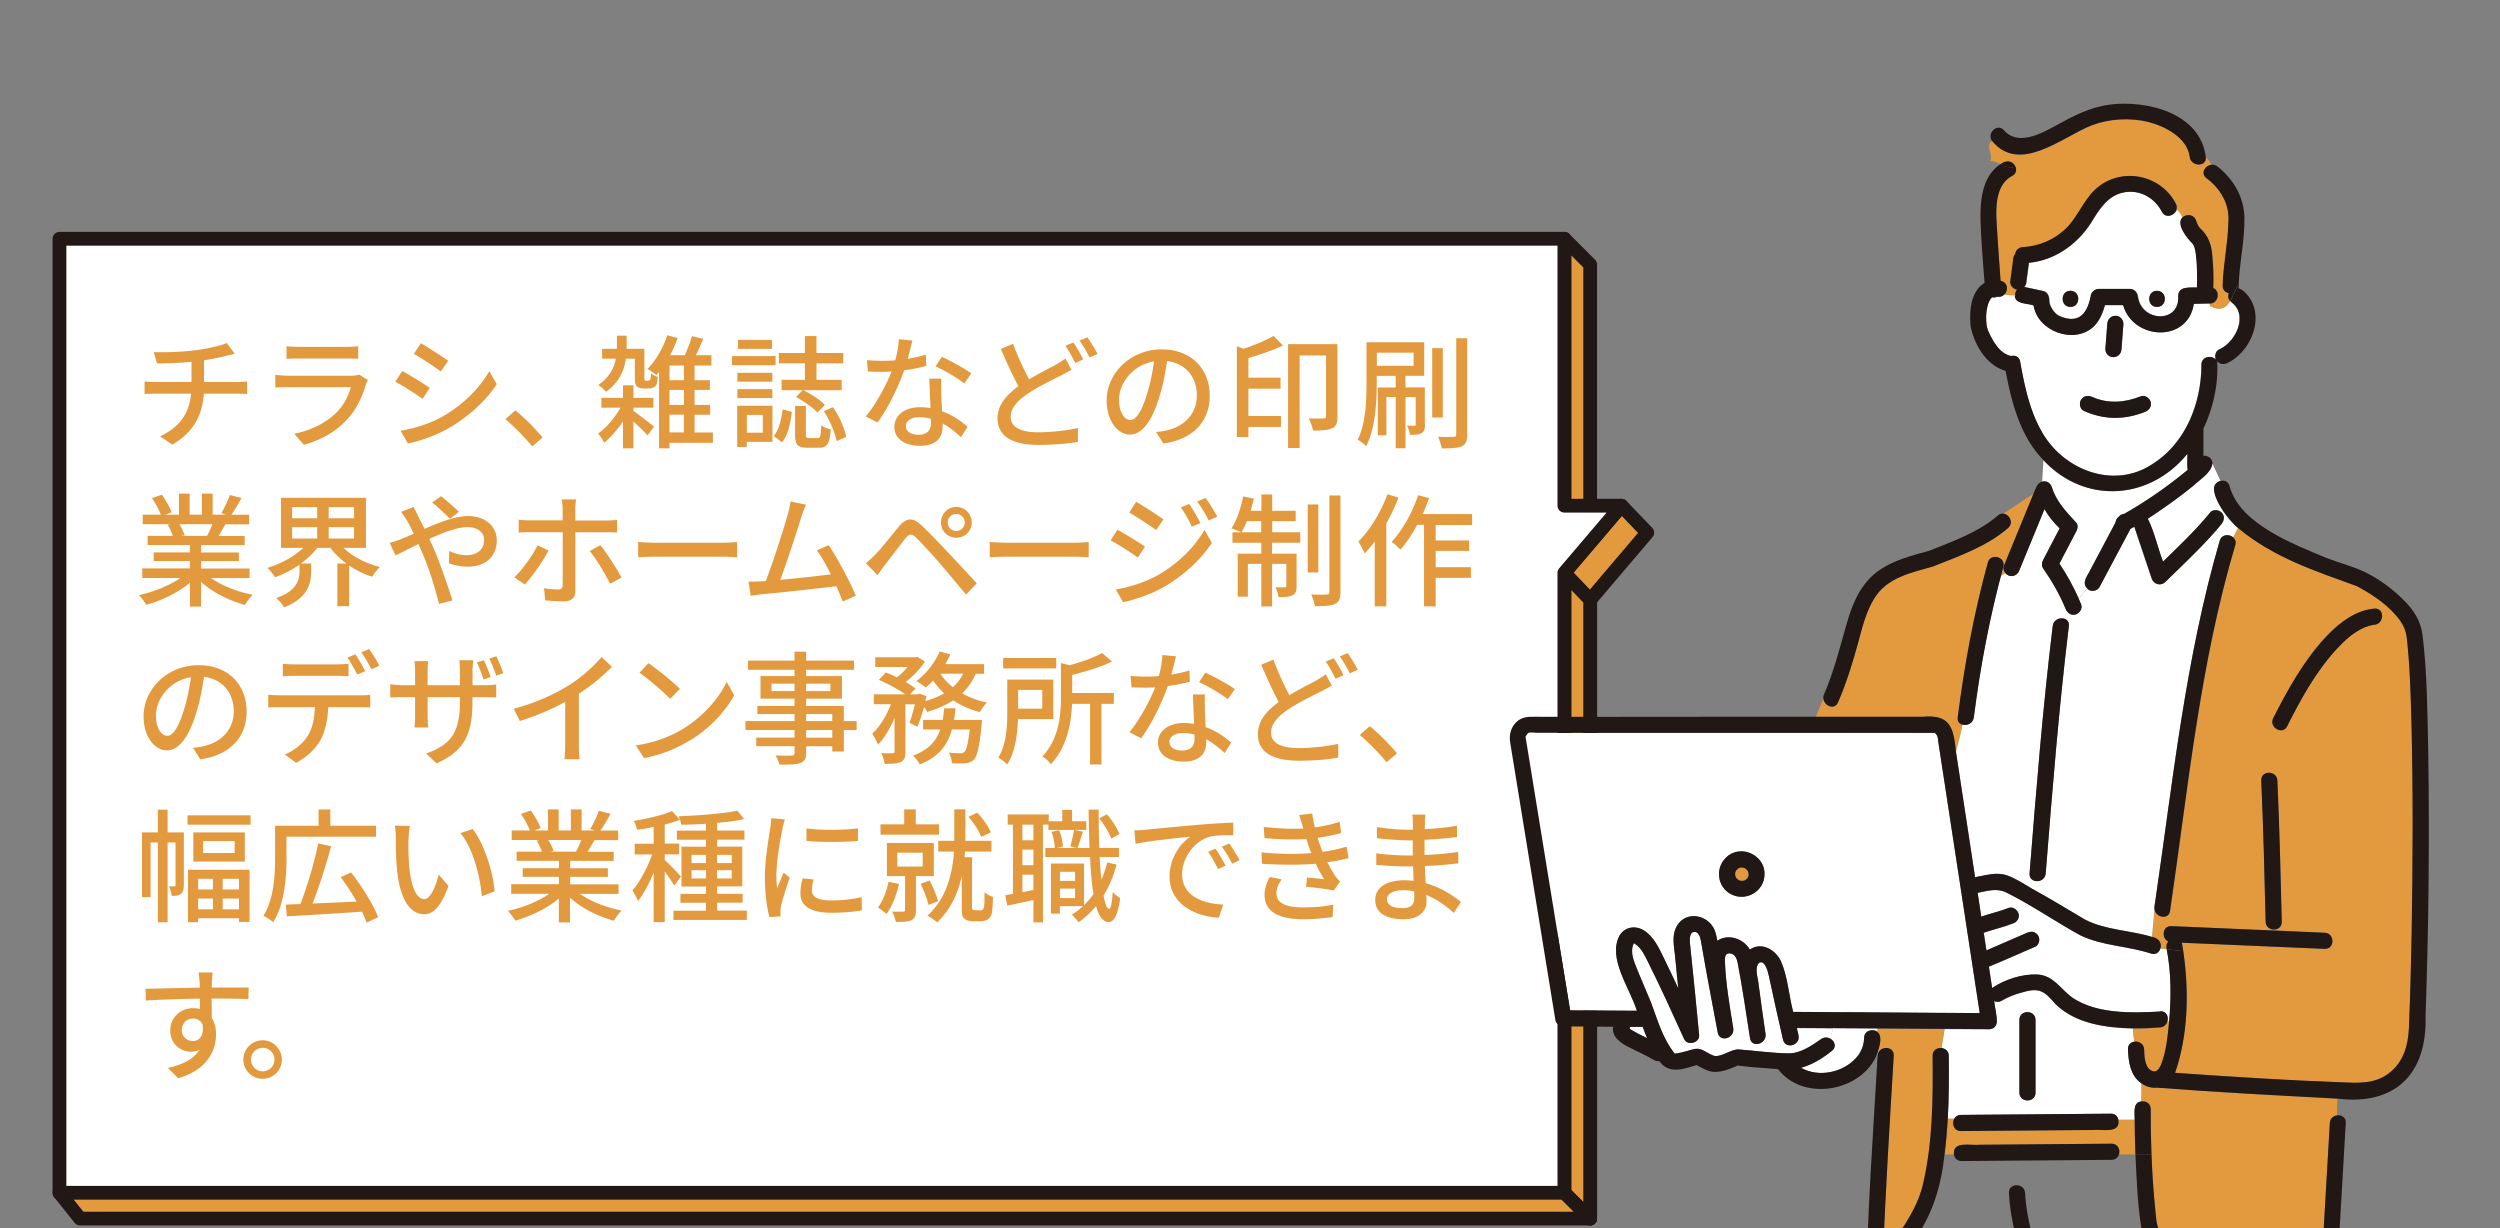 <svg width="570" height="280" fill="none" xmlns="http://www.w3.org/2000/svg"><rect width="100%" height="100%" fill="#808080" stroke="none"/><g clip-path="url(#clip0_258_51989)"><path d="M362.56 277.841V60.321l-5.88-5.88v217.52l5.88 5.88z" fill="#E39A3E" stroke="#211815" stroke-width="3.14" stroke-linecap="round" stroke-linejoin="round"/><path d="M369.7 115.301l5.88 6.14-13.02 15.32v141.08l-5.88-5.88v-141.36l5.88 6.16-5.88-6.16 13.02-15.3z" fill="#E39A3E" stroke="#211815" stroke-width="3.14" stroke-linecap="round" stroke-linejoin="round"/><path d="M13.559 54.44h343.12v60.861h13.02l-13.02 15.3v141.36H13.559V54.441z" fill="#fff" stroke="#211815" stroke-width="3.14" stroke-linecap="round" stroke-linejoin="round"/><path d="M18.259 277.84h344.3l-5.88-5.88H13.559l4.7 5.88z" fill="#E39A3E" stroke="#211815" stroke-width="3.14" stroke-linecap="round" stroke-linejoin="round"/><path d="M44.56 79.86c2.66-.36 5.74-1 7.14-1.66l1.82 2.46c-.76.2-1.38.34-1.82.44-1.38.36-3.3.76-5.18 1.04v4.96h7.46c.58 0 1.74-.06 2.36-.12v2.86c-.68-.06-1.58-.08-2.3-.08h-7.56c-.36 4.96-2.4 8.82-7.2 11.621l-2.78-1.9c4.34-2.04 6.64-5.1 7.06-9.72H35.5c-.86 0-1.84.02-2.54.08v-2.88c.68.08 1.66.14 2.52.14h8.18v-4.6c-2.78.26-5.82.34-7.88.36l-.7-2.58c2.12.08 6.42 0 9.5-.44l-.02.02zm38.861 7.76c-.78 2.72-2.04 5.54-4.12 7.84-2.88 3.2-6.44 4.961-10.02 5.961l-2.18-2.52c4.08-.84 7.5-2.66 9.8-5.04 1.6-1.66 2.6-3.76 3.1-5.6h-14.26c-.68 0-1.9.02-2.96.12v-2.92c1.1.12 2.16.2 2.96.2h14.34c.76 0 1.42-.12 1.8-.26l2 1.24c-.16.3-.4.72-.44.98h-.02zm-15.4-8.54h10.9c.9 0 2.04-.06 2.74-.14v2.88c-.7-.06-1.82-.08-2.78-.08h-10.88c-.9 0-1.9.02-2.68.08v-2.88c.72.08 1.76.14 2.68.14h.02zm29.96 9.361l-1.62 2.5c-1.48-1.06-4.46-2.98-6.24-3.92l1.6-2.42c1.76.92 4.96 2.92 6.28 3.84h-.02zm2.84 6.58c4.68-2.66 8.46-6.42 10.74-10.4l1.7 2.98c-2.52 3.82-6.42 7.4-10.96 10.02-2.82 1.66-6.74 3-9.3 3.48l-1.66-2.88c3.1-.54 6.52-1.56 9.46-3.2h.02zm1.36-12.76l-1.66 2.42c-1.42-1.04-4.42-3.02-6.16-4l1.6-2.42c1.74.98 4.9 3.06 6.22 4zm13.038 13.32l2.3-2.02c2 1.62 4.6 4.26 6.2 6.2l-2.38 2.02c-1.76-2.16-4.14-4.54-6.1-6.2h-.02zm29.2-1.901c1.14.78 4 3 4.7 3.58l-1.46 2.02c-.68-.78-2.04-2.1-3.24-3.16v6.101h-2.38v-6.14c-1.28 1.9-2.84 3.66-4.28 4.88-.3-.62-.92-1.6-1.4-2.1 1.82-1.26 3.82-3.58 5.12-5.92h-4.36v-2.22h4.92v-2.86h2.38v2.86h4.56v2.22h-4.56v.74zm3.32-6.92a.9.9 0 00.36-.06c.06-.06.16-.16.22-.34.06-.22.08-.68.12-1.2.4.28 1 .62 1.54.78-.06.7-.16 1.46-.3 1.76-.16.3-.42.5-.76.68-.26.14-.72.2-1.1.2h-1.14c-.5 0-1.1-.14-1.46-.48-.36-.36-.48-.86-.48-2.32v-4h-2.04c-.36 2.6-1.48 5.38-4.54 7.56-.36-.5-1.2-1.2-1.74-1.56 2.58-1.8 3.62-3.96 4-6h-3.14v-2.26h3.38v-2.98h2.22v2.98h4.04v6.34c0 .44 0 .72.06.82.06.08.16.12.28.12h.48v-.04zm14.78 14.201h-9.88v1.26h-2.38v-17.4c-.2.26-.42.48-.62.7-.44-.4-1.46-1.1-2.04-1.4 1.9-1.84 3.58-4.76 4.54-7.68l2.36.62c-.48 1.34-1.06 2.66-1.7 3.92h3.34c.62-1.34 1.26-3.06 1.62-4.34l2.58.62c-.54 1.26-1.12 2.6-1.66 3.72h3.52v2.36h-3.84v3.34h3.5v2.22h-3.5v3.42h3.56v2.24h-3.56v4.04h4.18v2.38l-.02-.02zm-6.58-17.62h-3.3v3.34h3.3v-3.34zm0 5.56h-3.3v3.42h3.3V88.9zm-3.3 9.68h3.3v-4.04h-3.3v4.04zm24.199-15.321h-9.94v-2.08h9.94v2.08zm-.72 17.481h-5.86v1.18h-2.18v-9.42h8.04v8.24zm-.02-13.72h-7.98V85h7.98v2.02zm-7.98 1.7h7.98v2.04h-7.98v-2.04zm7.9-9.18h-7.78V77.5h7.78v2.04zm-5.74 15.06v4.04h3.64V94.6h-3.64zm6.14 4.82c1.18-1.42 1.74-3.82 2.02-6.08l2.1.56c-.28 2.46-.84 5.24-2.22 6.94l-1.9-1.42zm7.1-16.58h-5.94v-2.36h5.94v-3.86h2.64v3.86h6.1v2.36h-6.1v3.76h5.74v2.36h-8.72c1.74.86 3.9 2.26 4.9 3.36l-1.7 1.74c-.98-1.1-3.14-2.6-4.9-3.56l1.54-1.54h-4.82V86.6h5.32v-3.76zm2.9 17.04c.62 0 .72-.4.82-2.92.48.4 1.48.78 2.16.92-.22 3.34-.84 4.2-2.66 4.2h-2.66c-2.24 0-2.8-.7-2.8-3v-6.52h2.46v6.5c0 .7.08.82.76.82h1.94-.02zm3.5-7.04c1.46 2.08 2.66 4.88 3.02 6.76l-2.18.98c-.36-1.88-1.54-4.74-2.92-6.84l2.08-.9zm17.06-11.04c1.42-.22 2.84-.54 4.12-.96l.08 2.58c-1.4.4-3.14.76-5.02 1-1.38 3.94-3.8 8.82-6.08 11.9l-2.68-1.38c2.3-2.74 4.62-7.06 5.88-10.22-.7.02-1.38.06-2.04.06-1.06 0-2.24-.02-3.36-.08l-.2-2.6c1.1.12 2.44.16 3.56.16.92 0 1.9-.02 2.88-.12.42-1.56.76-3.3.82-4.8l3.08.3c-.22.98-.62 2.54-1.04 4.12v.04zm7.62 7.84c.02.92.12 2.54.2 4.14 2.42.86 4.38 2.26 5.8 3.52l-1.48 2.38c-1.1-1-2.52-2.22-4.2-3.14v.78c0 2.38-1.42 4.32-5.12 4.32-3.24 0-5.88-1.4-5.88-4.32 0-2.64 2.38-4.48 5.86-4.48.84 0 1.62.08 2.38.2-.08-2.22-.22-4.84-.28-6.7h2.74c-.06 1.18-.02 2.16 0 3.28l-.02.02zm-5.18 9.48c2.12 0 2.84-1.18 2.84-2.68 0-.26 0-.58-.02-.96-.82-.22-1.68-.36-2.6-.36-1.84 0-3.1.84-3.1 1.98 0 1.2 1 2.02 2.92 2.02h-.04zm3.9-15.6l1.42-2.16c2.02.9 5.32 2.74 6.72 3.76l-1.6 2.32c-1.54-1.28-4.66-3.06-6.56-3.92h.02zm21.303 2.979c2.3-1.4 4.6-2.52 6.02-3.3.92-.54 1.62-.96 2.26-1.48l1.4 2.58c-.72.44-1.52.84-2.4 1.32-1.84.92-4.76 2.3-7.42 4.04-2.46 1.62-4.04 3.36-4.04 5.4 0 2.22 2.1 3.5 6.28 3.5 2.98 0 6.72-.42 9.04-.98v3.161c-2.26.4-5.38.7-8.94.7-5.4 0-9.38-1.58-9.38-6.06 0-2.96 1.9-5.26 4.76-7.32-1.28-2.36-2.72-5.5-4-8.5l2.78-1.18c1.1 3.02 2.46 5.88 3.64 8.1v.02zm12.36-4.56l-1.82.82c-.56-1.14-1.48-2.82-2.24-3.92l1.82-.76c.7 1.04 1.7 2.78 2.24 3.86zm3.26-1.24l-1.82.82c-.58-1.2-1.52-2.82-2.3-3.86l1.82-.76c.72 1.04 1.8 2.8 2.3 3.8zm15.019 20.441l-1.66-2.64c.96-.08 1.8-.22 2.5-.4 3.58-.82 6.78-3.44 6.78-7.96 0-4.06-2.46-7.28-6.78-7.82-.4 2.52-.86 5.24-1.68 7.88-1.68 5.72-4 8.88-6.78 8.88-2.78 0-5.32-3.08-5.32-7.76 0-6.28 5.5-11.66 12.52-11.66s10.98 4.7 10.98 10.56-3.76 9.92-10.56 10.9v.02zm-7.54-5.38c1.26 0 2.58-1.82 3.86-6.14.7-2.22 1.2-4.76 1.54-7.22-5.04.82-7.98 5.18-7.98 8.66 0 3.22 1.38 4.7 2.58 4.7zm34.82-16.98c-2.3 1.06-5.22 2.08-7.9 2.86v4.46h7.32v2.52h-7.32v6.22h7.42v2.5h-7.42v2.3H282v-20.7l1.54.58c2.52-.84 5.12-1.96 6.84-2.92l2.16 2.18zm12.4 16.16c0 1.38-.22 2.24-1.2 2.68-.96.48-2.38.54-4.38.54-.12-.76-.58-2.04-1-2.78 1.52.06 2.96.06 3.42.02.42 0 .56-.14.56-.54v-13.82h-6.02v21.1h-2.64v-23.68h11.26v16.48zm19.959 1.82c0 .98-.14 1.6-.76 1.96-.62.4-1.46.42-2.68.42-.06-.62-.36-1.52-.68-2.1.84.02 1.46.02 1.7.02.26-.02.3-.08.3-.34v-6.2h-2.32v11.68h-2.24v-11.68h-2.12v8.74h-1.96v-10.92h4.08v-2.64h-4.32v1.62c0 4.2-.3 10.4-2.42 14.4-.42-.44-1.4-1.24-1.94-1.46 1.88-3.72 2.02-9.04 2.02-12.94v-9.28h13.16v7.64h-4.28v2.64h4.42v8.4l.04.04zm-10.98-13.36h8.38v-3h-8.38v3zm15.04 11.8h-2.42v-15.82h2.42v15.82zm5.56-18.1v21.94c0 1.52-.3 2.24-1.24 2.72-.92.4-2.5.48-4.56.48-.12-.72-.5-1.88-.84-2.66 1.54.06 3.06.06 3.56.02.42 0 .58-.14.58-.58v-21.9h2.5v-.02zM48.1 131.781c2.46 1.74 6.08 3.16 9.5 3.82-.58.56-1.34 1.62-1.74 2.32-3.64-.98-7.4-2.86-10.02-5.26v5.64H43.3v-5.44c-2.66 2.24-6.44 4.06-9.94 5.04-.4-.68-1.12-1.66-1.7-2.22 3.34-.7 6.98-2.16 9.44-3.9h-8.66v-2.18H43.3v-1.7h-8.26v-1.96h8.26v-1.68h-9.64v-2.08h5.74c-.26-.78-.72-1.8-1.18-2.54l.68-.12h-6.36v-2.18h4.14c-.42-1.1-1.26-2.64-2.04-3.78l2.26-.76c.86 1.2 1.84 2.92 2.24 4l-1.42.54h3.08v-4.8h2.44v4.8h2.78v-4.8h2.46v4.8h3.02l-1.06-.34c.68-1.12 1.54-2.88 1.96-4.14l2.68.68c-.76 1.38-1.6 2.78-2.32 3.82h4.04v2.18h-5.4c-.54.96-1.1 1.88-1.56 2.66h5.94v2.08h-9.92v1.68h8.6v1.96h-8.6v1.7H56.9v2.18h-8.76l-.04-.02zm-7.2-12.26c.5.82 1 1.82 1.2 2.5l-.82.16h5.92c.42-.76.86-1.76 1.24-2.66H40.9zm37.42 5.399c2.04 1.96 5.12 3.56 8.3 4.36-.58.54-1.38 1.54-1.76 2.22-1.84-.58-3.64-1.48-5.26-2.56v9.28h-2.68v-9.72H79c-1.4-1.04-2.68-2.26-3.66-3.58h-3c-1 1.28-2.3 2.52-3.72 3.56h2.32v1.8c0 2.66-.68 6.08-6.2 8.2-.3-.68-1.18-1.62-1.76-2.12 4.76-1.66 5.3-4.2 5.3-6.16v-1.46a24.62 24.62 0 01-5.58 2.88c-.4-.68-1.16-1.62-1.74-2.16 3-.86 6.1-2.56 8.18-4.54h-5.08V113.5h19.38v11.42h-5.12zm-11.72-6.76h5.72v-2.54H66.6v2.54zm0 4.62h5.72v-2.6H66.6v2.6zm14.12-7.16h-5.78v2.54h5.78v-2.54zm0 4.56h-5.78v2.6h5.78v-2.6zm14.56-2.579c.48.9.98 1.9 1.52 2.98 3.36-1.48 6.98-2.92 9.9-2.92 4.06 0 6.56 2.42 6.56 5.54 0 3.52-2.36 6-6.66 6-1.56 0-3.2-.4-4.26-.78l.08-2.8c1.14.54 2.54.96 3.92.96 2.66 0 4.04-1.46 4.04-3.48 0-1.58-1.28-2.92-3.76-2.92-2.32 0-5.6 1.26-8.74 2.68.34.7.64 1.4.96 2.08 1.42 3.3 3.36 8.82 4.32 11.96l-3.06.78c-.86-3.42-2.24-8.02-3.78-11.54-.3-.7-.62-1.4-.92-2.1-2.1 1.04-3.98 2.02-5.22 2.58l-1.34-2.84c.96-.26 2.04-.62 2.52-.84.92-.36 1.9-.78 2.98-1.26-.5-1.04-.98-1.98-1.42-2.78-.36-.62-1-1.56-1.48-2.18l2.86-1.14c.22.48.76 1.52 1.04 2.02h-.06zm3.24-3.02l2.04-1.46c.96.76 3.06 2.56 4.06 3.58l-2.04 1.58c-1.04-1.06-2.88-2.84-4.06-3.7zm21.142 18.68l-2.4-1.62c1.84-1.76 4.18-4.98 5.3-7.32l2.5 1.2c-1.24 2.44-3.84 6.06-5.38 7.74h-.02zm11.5-17.16v2.58h7.04c.72 0 1.76-.06 2.5-.14v2.88c-.82-.06-1.76-.06-2.46-.06h-7.06v13.34c0 1.54-.82 2.4-2.64 2.4-1.32 0-2.96-.08-4.24-.22l-.26-2.78c1.2.22 2.46.3 3.2.3.74 0 1.04-.28 1.04-1.04.02-1.32.02-10.56.02-11.9v-.12h-7.48c-.86 0-1.76.02-2.56.08v-2.94c.82.12 1.66.16 2.52.16h7.5v-2.6c0-.64-.12-1.74-.22-2.18h3.3c-.08.4-.22 1.56-.22 2.22l.02.02zm10.54 15.58l-2.58 1.42c-1.18-2.3-3.22-5.74-4.66-7.48l2.42-1.32c1.48 1.8 3.7 5.32 4.82 7.36v.02zm7.978-7.94h15.24c1.34 0 2.44-.12 3.14-.16v3.48c-.62-.02-1.9-.14-3.14-.14h-15.24c-1.54 0-3.22.06-4.18.14v-3.48c.92.06 2.66.16 4.18.16zm33.02-5.82c-.84 2.66-3.38 10.58-4.8 14.28 3.82-.34 8.54-.86 11.54-1.26-1.06-2.12-2.22-4.18-3.2-5.46l2.72-1.18c1.96 2.94 4.96 8.52 6.16 11.52l-2.98 1.34c-.36-.98-.86-2.22-1.46-3.5-4.46.54-13.42 1.52-17.06 1.84-.7.08-1.62.22-2.46.34l-.5-3.24c.86 0 1.96 0 2.8-.06.34-.02.72-.02 1.14-.06 1.56-4 4.24-12.38 5.02-15.22.4-1.34.5-2.1.62-2.92l3.5.72c-.3.76-.64 1.6-1.06 2.84l.02.02zm16.842 8.54c1.32-1.32 3.64-4.28 5.46-6.48 1.56-1.84 3.06-2.16 5.08-.22 1.76 1.66 4.06 4.06 5.72 5.82 1.9 2.02 4.74 5.08 6.9 7.4l-2.44 2.58c-1.96-2.36-4.38-5.24-6.1-7.26-1.62-1.88-4.18-4.62-5.3-5.72-1-.98-1.58-.9-2.44.2-1.24 1.52-3.42 4.46-4.66 6-.58.82-1.24 1.7-1.68 2.36l-2.66-2.72c.78-.64 1.34-1.18 2.14-1.96h-.02zm18.48-10.88c1.96 0 3.54 1.58 3.54 3.54s-1.56 3.48-3.54 3.48-3.48-1.54-3.48-3.48 1.54-3.54 3.48-3.54zm0 5.48c1.06 0 1.94-.86 1.94-1.94s-.86-1.94-1.94-1.94-1.94.84-1.94 1.94.86 1.94 1.94 1.94zm11.818 2.68h15.24c1.34 0 2.44-.12 3.14-.16v3.48c-.62-.02-1.9-.14-3.14-.14h-15.24c-1.54 0-3.22.06-4.18.14v-3.48c.92.06 2.66.16 4.18.16zm31.219.88l-1.62 2.5c-1.46-1.06-4.46-2.98-6.22-3.92l1.56-2.42c1.76.96 4.96 2.92 6.28 3.84zm2.82 6.58c4.68-2.66 8.5-6.42 10.74-10.4l1.7 2.98c-2.52 3.82-6.42 7.4-10.96 10.06-2.84 1.62-6.76 2.98-9.3 3.44l-1.66-2.88c3.1-.54 6.52-1.56 9.46-3.2h.02zm1.4-12.78l-1.68 2.42c-1.42-1.04-4.42-3-6.14-3.98l1.6-2.44c1.74.98 4.88 3.06 6.22 4zm8.42.84l-1.96.84c-.72-1.6-1.54-3.06-2.52-4.4l1.9-.82c.76 1.1 1.94 3.06 2.58 4.38zm3.84-1.46l-1.96.86c-.78-1.6-1.66-3-2.64-4.32l1.94-.82c.78 1.04 1.96 2.98 2.66 4.26v.02zm12.483 3.56h6.44v2.38h-6.44v2.5h5.6v7.36c0 1.06-.16 1.74-.9 2.12-.72.4-1.8.42-3.24.4-.06-.64-.36-1.6-.7-2.22 1 .02 1.84.02 2.14 0 .28 0 .36-.08.36-.36v-4.98h-3.24v9.72h-2.46v-9.72h-3.06v7.48h-2.32v-9.8h5.38v-2.5h-6.58v-2.38h1.94c-.54-.3-1.56-.68-2.18-.9 1.24-1.84 2.16-4.62 2.68-7.28l2.44.5c-.22.92-.48 1.88-.72 2.78h2.44v-3.72h2.46v3.72h5.36v2.36h-5.36v2.54h-.04zm-2.46 0v-2.54h-3.28c-.36.96-.78 1.84-1.24 2.54h4.52zm13.02 9.16h-2.42v-15.5h2.42v15.5zm5.04-17.56v22c0 1.56-.34 2.3-1.26 2.74-.9.44-2.46.5-4.56.5-.12-.7-.48-1.9-.84-2.66 1.56.06 3.08.06 3.56.02.44 0 .58-.14.58-.58v-22.02h2.52zm13.238.5c-.76 1.96-1.7 3.98-2.78 5.86v18.92h-2.64v-14.8c-.72 1-1.52 1.94-2.3 2.74-.26-.64-1-2.1-1.46-2.68 2.66-2.64 5.16-6.72 6.66-10.82l2.5.78h.02zm8.48 6.2v3.56h7.62v2.38h-7.62v3.72h8.02v2.44h-8.02v6.5h-2.66v-18.6h-1.56c-1.18 2.18-2.46 4.14-3.82 5.64-.42-.44-1.42-1.38-2.02-1.76 2.46-2.58 4.7-6.62 6.06-10.64l2.5.68c-.44 1.2-.92 2.44-1.46 3.62h11.26v2.5h-8.3v-.04zm-281.662 53.48l-1.66-2.64c.96-.08 1.8-.22 2.5-.4 3.58-.82 6.78-3.44 6.78-7.96 0-4.06-2.46-7.28-6.78-7.82-.4 2.52-.86 5.24-1.68 7.88-1.68 5.72-4 8.88-6.78 8.88-2.78 0-5.32-3.08-5.32-7.76 0-6.28 5.5-11.66 12.52-11.66s10.98 4.7 10.98 10.56-3.76 9.92-10.56 10.9v.02zm-7.54-5.38c1.26 0 2.58-1.82 3.86-6.14.7-2.22 1.2-4.76 1.54-7.22-5.04.82-7.98 5.18-7.98 8.66 0 3.22 1.38 4.7 2.58 4.7zm25.582-9.22h18.34c.58 0 1.62-.02 2.36-.14v2.88c-.68-.02-1.62-.06-2.36-.06h-7.22c-.12 2.96-.68 5.44-1.74 7.46-1 1.9-3.14 3.98-5.58 5.24l-2.58-1.9c2.08-.84 4.1-2.46 5.18-4.18 1.2-1.88 1.56-4.08 1.68-6.62h-8.1c-.84 0-1.76.02-2.54.08v-2.92c.78.08 1.68.14 2.54.14l.02.02zm3.48-7.06h9.46c.86 0 1.94-.06 2.8-.16v2.88c-.9-.06-1.9-.12-2.8-.12h-9.44c-.96 0-1.98.06-2.74.12v-2.88c.84.12 1.8.16 2.72.16zm16.08 1.54l-1.84.78c-.56-1.12-1.46-2.8-2.22-3.86l1.8-.76c.7 1 1.7 2.74 2.26 3.84zm3.22-1.24l-1.82.82c-.58-1.2-1.52-2.8-2.3-3.86l1.8-.76c.76 1.06 1.82 2.8 2.32 3.82v-.02zm13.04 22.26l-2.38-2.22c5.24-1.94 7.7-4.34 7.7-11.76v-1.12H97.5v4.2c0 1.12.08 2.32.12 2.72H94.5c.06-.4.14-1.58.14-2.72v-4.2H91.9c-1.32 0-2.46.06-2.92.08v-3.02c.36.06 1.62.22 2.92.22h2.74v-3.24c0-.68-.06-1.52-.14-2.24h3.14c-.06.4-.14 1.24-.14 2.26v3.22h7.36v-3.24c0-1.12-.08-2.04-.14-2.44h3.16c-.02.4-.14 1.32-.14 2.44v3.24h2.6c1.38 0 2.26-.08 2.8-.16v2.98c-.42-.06-1.42-.08-2.78-.08h-2.64v.96c0 7.22-1.66 11.24-8.2 14.14l.02-.02zm12.34-19.68l-1.62.56c-.42-1.2-.98-2.8-1.54-3.9l1.6-.5c.5 1.04 1.2 2.74 1.56 3.84zm2.86-.86l-1.62.54c-.42-1.24-1-2.8-1.56-3.9l1.6-.5c.54 1.06 1.24 2.74 1.6 3.86h-.02zm14.641 2.96c2.92-1.8 5.88-4.4 7.78-6.66l2.36 2.24c-2.12 2.16-4.76 4.32-7.54 6.14v11.62c0 1.14.06 2.68.2 3.3h-3.48c.08-.62.16-2.16.16-3.3v-9.76c-2.94 1.6-6.64 3.22-10.34 4.34l-1.38-2.78c4.9-1.32 9.1-3.22 12.22-5.16l.02.02zm26.6 9.56c4.5-2.78 8.02-6.98 9.72-10.56l1.7 3.06c-2.02 3.64-5.46 7.46-9.84 10.14-2.82 1.74-6.38 3.38-10.72 4.18l-1.88-2.88c4.68-.7 8.32-2.26 11-3.92l.02-.02zm-.96-8.96l-2.22 2.26c-1.46-1.48-4.94-4.54-7-5.94l2.04-2.18c1.96 1.32 5.6 4.24 7.18 5.86zm40.3 9.38h-2.92v4.9h-2.64v-1.2h-5.96v1.46c0 1.42-.36 2.02-1.32 2.38-.96.34-2.4.36-4.76.36-.14-.58-.54-1.54-.9-2.1 1.54.06 3.22.06 3.66.02.5-.02.68-.16.68-.64v-1.48h-8.74v-1.96h8.74v-1.74h-11.2v-2.04h11.2v-1.6h-8.48v-1.84h8.48v-1.66h-7.76v-5.16h7.76v-1.42h-10.62v-2.1h10.62v-2.04h2.64v2.04h10.92v2.1h-10.92v1.42h8.16v5.16h-8.16v1.66h8.6v3.44h2.92v2.04zm-14.16-8.88v-1.68h-5.26v1.68h5.26zm2.64-1.68v1.68h5.52v-1.68h-5.52zm0 8.52h5.96v-1.6h-5.96v1.6zm5.96 2.04h-5.96v1.74h5.96v-1.74zm32.718-12.84c-.76 1.76-1.82 3.24-3.1 4.48 1.66.96 3.58 1.66 5.66 2.1-.54.5-1.28 1.52-1.62 2.18-2.24-.58-4.28-1.48-6.08-2.68-1.7 1.12-3.72 1.96-5.92 2.64-.14-.3-.42-.72-.72-1.14-.48 1.66-1 3.3-1.54 4.5l-1.8-.9c.44-1.1.86-2.66 1.24-4.2h-2.16v10.76c0 1.26-.2 1.96-1.04 2.4-.82.36-1.96.42-3.7.42-.08-.7-.42-1.76-.76-2.46 1.12.06 2.24.06 2.58.02.34-.02.44-.08.44-.42v-7.6c-1.04 2.42-2.36 4.68-3.78 6.08-.26-.76-.86-1.82-1.32-2.5 1.68-1.48 3.28-4.14 4.28-6.72h-3.9v-2.26h7.14c-1.54-1.12-3.98-2.44-6-3.3l1.62-1.68c.78.3 1.68.7 2.52 1.12.86-.68 1.7-1.52 2.4-2.36h-7.36v-2.22h9.22l.42-.08 1.68 1.04c-1.04 1.66-2.72 3.4-4.38 4.68.9.5 1.66 1.04 2.24 1.48l-1.2 1.32h1.74l.4-.14 1.56.56c-.08.36-.16.72-.26 1.12 1.6-.44 3.02-1.04 4.28-1.76-.96-.9-1.8-1.88-2.5-2.94-.56.62-1.12 1.14-1.68 1.62-.5-.42-1.52-1.14-2.16-1.48 2.22-1.6 4.2-4.12 5.32-6.76l2.44.68c-.34.76-.72 1.48-1.14 2.22h8.82v2.18h-1.94.06zm1.42 10.52s-.02.68-.08 1.04c-.48 5.02-.98 7.18-1.76 8.02-.56.56-1.12.72-1.88.84-.7.06-1.84.06-3.12 0-.06-.74-.34-1.74-.7-2.42 1.1.12 2.12.14 2.6.14.42 0 .64-.06.9-.3.48-.42.86-1.84 1.24-5.12h-4.06c-.96 3.44-2.92 6.24-7.34 7.98-.3-.62-1-1.56-1.54-2.02 3.64-1.32 5.36-3.42 6.22-5.96h-3.92v-2.18h4.48c.14-.86.26-1.74.34-2.66h2.58c-.08.92-.2 1.8-.34 2.66h6.38v-.02zm-9.48-10.52c.72 1.14 1.68 2.16 2.84 3.08.98-.86 1.76-1.9 2.36-3.08h-5.2zm17.682 10.34c-.12 3.4-.62 7.54-2.46 10.36-.4-.44-1.48-1.28-2.02-1.6 1.88-2.98 2.04-7.26 2.04-10.44v-7.32h10.5v9h-8.06zm8.72-11.54h-12.1v-2.38h12.1v2.38zm-8.68 4.9v4.28h5.5v-4.28h-5.5zm21.8 3.18h-2.8v13.82h-2.6v-13.82h-4.12c-.16 4.32-1.1 9.86-4.84 13.76-.36-.56-1.28-1.46-1.94-1.76 3.86-4.04 4.26-9.52 4.26-13.76v-7.54l2 .48c2.78-.76 5.64-1.76 7.36-2.78l2.3 1.94c-2.52 1.26-5.94 2.26-9.1 3.06v4.12h9.5v2.5l-.02-.02zm13.139-6.68c1.42-.22 2.84-.54 4.12-.96l.08 2.58c-1.4.4-3.14.76-5.02 1-1.38 3.94-3.8 8.82-6.08 11.9l-2.68-1.38c2.3-2.74 4.62-7.06 5.88-10.22-.7.02-1.38.06-2.04.06-1.06 0-2.24-.02-3.36-.08l-.2-2.6c1.1.12 2.44.16 3.56.16.92 0 1.9-.02 2.88-.12.42-1.56.76-3.3.82-4.8l3.08.3c-.22.98-.62 2.54-1.04 4.12v.04zm7.62 7.84c.02.92.12 2.54.2 4.14 2.42.86 4.38 2.26 5.8 3.52l-1.48 2.38c-1.1-1-2.52-2.22-4.2-3.14v.78c0 2.38-1.42 4.32-5.12 4.32-3.24 0-5.88-1.4-5.88-4.32 0-2.64 2.38-4.48 5.86-4.48.84 0 1.62.08 2.38.2-.08-2.22-.22-4.84-.28-6.7h2.74c-.06 1.18-.02 2.16 0 3.28l-.02.02zm-5.18 9.48c2.12 0 2.84-1.18 2.84-2.68 0-.26 0-.58-.02-.96-.82-.22-1.68-.36-2.6-.36-1.84 0-3.1.84-3.1 1.98 0 1.2 1 2.02 2.92 2.02h-.04zm3.88-15.6l1.42-2.16c2.02.9 5.32 2.74 6.72 3.76l-1.6 2.32c-1.54-1.28-4.66-3.06-6.56-3.92h.02zm20.581 2.98c2.3-1.4 4.6-2.52 6.02-3.3.92-.54 1.62-.96 2.26-1.48l1.4 2.58c-.72.44-1.52.84-2.4 1.32-1.84.92-4.76 2.3-7.42 4.04-2.46 1.62-4.04 3.36-4.04 5.4 0 2.22 2.1 3.5 6.28 3.5 2.98 0 6.72-.42 9.04-.98v3.16c-2.26.4-5.38.7-8.94.7-5.4 0-9.38-1.58-9.38-6.06 0-2.96 1.9-5.26 4.76-7.32-1.28-2.36-2.72-5.5-4-8.5l2.78-1.18c1.1 3.02 2.46 5.88 3.64 8.1v.02zm12.36-4.56l-1.82.82c-.56-1.14-1.48-2.82-2.24-3.92l1.82-.76c.7 1.04 1.7 2.78 2.24 3.86zm3.24-1.24l-1.82.82c-.58-1.2-1.52-2.82-2.3-3.86l1.82-.76c.72 1.04 1.8 2.8 2.3 3.8zm.439 14.88l2.3-2.02c2 1.62 4.6 4.26 6.2 6.2l-2.38 2.02c-1.76-2.16-4.14-4.54-6.1-6.2h-.02zm-268.121 34.24c0 .86-.12 1.6-.64 1.96-.5.42-1.14.48-2.12.48-.02-.62-.3-1.6-.64-2.18h1.26c.2 0 .26-.06.26-.3v-9.7h-1.8v18.2h-2.22v-18.2h-1.66v12.46h-1.96v-14.76h3.62v-5.18h2.22v5.18h3.7v12.04h-.02zm15.24-15.92v2.12h-14.38v-2.12h14.38zm-14.28 12.4h14.04v11.9h-2.42v-.84h-9.3v.9h-2.32v-11.96zm12.96-8.52v6.66h-11.74v-6.66h11.74zm-10.64 10.58v2.44h3.38v-2.44h-3.38zm3.38 6.96v-2.46h-3.38v2.46h3.38zm4.94-15.56h-7.18v2.72h7.18v-2.72zm.98 8.6h-3.7v2.44h3.7v-2.44zm0 6.96v-2.46h-3.7v2.46h3.7zm10.86-11.86c0 4.32-.42 10.7-3.06 14.8-.44-.4-1.6-1.2-2.22-1.46 2.44-3.86 2.66-9.42 2.66-13.34v-7.2h9.92v-3.7h2.68v3.7h10.42v2.5h-20.42v4.7h.02zm18.26 14.9c-.26-.72-.62-1.6-1.06-2.5-6.2.42-12.68.82-17.12 1.06l-.26-2.68c.98-.02 2.1-.08 3.34-.12 1.48-3.84 3.2-9.5 4.06-13.82l2.94.64c-1.14 4.28-2.78 9.36-4.24 13.06 3.08-.14 6.58-.28 10.06-.44-1.1-1.9-2.38-3.9-3.64-5.58l2.38-1.06c2.44 3.14 5.1 7.34 6.16 10.2l-2.64 1.24h.02zm9.521-19.02c-.02 1.76 0 4.12.2 6.3.42 4.4 1.56 7.36 3.44 7.36 1.4 0 2.64-3.06 3.28-5.6l2.22 2.6c-1.76 4.78-3.5 6.44-5.54 6.44-2.82 0-5.44-2.68-6.18-10.06-.28-2.46-.3-5.82-.3-7.5 0-.7-.06-1.88-.22-2.64l3.42.06c-.14.82-.28 2.26-.28 3.02l-.04.02zm19.64 11.88l-2.88 1.12c-.48-4.82-2.08-11.04-4.9-14.4l2.78-.92c2.58 3.24 4.66 9.66 5.02 14.2h-.02zm19.461.56c2.46 1.74 6.08 3.16 9.5 3.82-.58.56-1.34 1.62-1.74 2.32-3.64-.98-7.4-2.86-10.02-5.26v5.64h-2.54v-5.44c-2.66 2.24-6.44 4.06-9.94 5.04-.4-.68-1.12-1.66-1.7-2.22 3.34-.7 6.98-2.16 9.44-3.9h-8.66v-2.18h10.88v-1.7h-8.26v-1.96h8.26v-1.68h-9.64v-2.08h5.74c-.26-.78-.72-1.8-1.18-2.54l.68-.12h-6.36v-2.18h4.14c-.42-1.1-1.26-2.64-2.04-3.78l2.26-.76c.86 1.2 1.84 2.92 2.24 4l-1.42.54h3.08v-4.8h2.44v4.8h2.78v-4.8h2.46v4.8h3.02l-1.06-.34c.68-1.12 1.54-2.88 1.96-4.14l2.68.68c-.76 1.38-1.6 2.78-2.32 3.82h4.04v2.18h-5.4c-.54.96-1.1 1.88-1.56 2.66h5.94v2.08h-9.92v1.68h8.6v1.96h-8.6v1.7h11.04v2.18h-8.76l-.06-.02zm-7.2-12.26c.5.82 1 1.82 1.2 2.5l-.82.16h5.92c.42-.76.86-1.76 1.24-2.66h-7.54zm28.718 10.42c-.42-.78-1.34-2.1-2.18-3.24v11.54h-2.52v-11.32c-1.04 2.56-2.32 4.96-3.58 6.52-.26-.74-.86-1.8-1.26-2.42 1.66-1.9 3.44-5.24 4.5-8.2h-3.98v-2.46h4.32v-3.82c-1.28.28-2.58.48-3.78.64-.12-.58-.44-1.46-.76-2.02 3.12-.5 6.64-1.32 8.74-2.24l1.8 1.98c-1 .4-2.22.76-3.48 1.1v4.34h3.28v2.46h-3.28v1.28c.82.7 3.2 3.14 3.7 3.78l-1.52 2.04v.04zm16.54 5.7v2.1h-16.72v-2.1h7.4v-1.82h-5.82v-2.02h5.82v-1.68h-5.58v-9.08h5.58v-1.58h-6.62v-2.08h6.62v-1.56c-1.94.12-3.84.2-5.64.22-.06-.54-.34-1.42-.58-1.94 4.62-.16 10.2-.62 13.4-1.26l1.54 1.9c-1.74.4-3.9.68-6.18.86v1.76h6.24v2.08h-6.24v1.58h5.74v9.08h-5.74v1.68h5.82v2.02h-5.82v1.82h6.8l-.02.02zm-12.6-10.86h3.28v-1.88h-3.28v1.88zm3.28 3.5v-1.88h-3.28v1.88h3.28zm2.52-5.38v1.88h3.36v-1.88h-3.36zm3.36 3.5h-3.36v1.88h3.36v-1.88zm11.559-9.44c-.48 2.3-1.38 7.56-1.38 10.56 0 .98.06 1.96.16 3 .48-1.14 1.04-2.52 1.48-3.56l1.4 1.12c-.72 2.12-1.7 5.12-1.98 6.52-.08.4-.16.98-.14 1.28 0 .28.02.7.06 1.04l-2.56.16c-.56-1.96-1.04-5.26-1.04-9.04 0-4.18.9-8.94 1.2-11.18.12-.7.22-1.56.26-2.32l3.12.28c-.2.5-.48 1.62-.58 2.12v.02zm6.7 14.04c0 1.26.98 2.3 4.38 2.3 2.52 0 4.62-.22 6.98-.76l.06 3c-1.76.34-4.08.56-7.08.56-4.76 0-6.94-1.66-6.94-4.38 0-1 .14-2.08.48-3.44l2.52.22c-.26.98-.36 1.74-.36 2.5h-.04zm10.52-14.14v2.86c-3.2.3-8.48.34-11.74 0v-2.86c3.2.5 8.82.4 11.74 0zm9.362 12.68c-.58 2.54-1.62 5.16-2.86 6.86-.44-.42-1.4-1.18-1.94-1.48 1.12-1.48 1.94-3.7 2.42-5.88l2.38.5zm9.12-11.24h-13.34v-2.36h5.4v-3.4h2.64v3.4h5.3v2.36zm-5.26 9.44v7.74c0 1.18-.22 1.88-1 2.3-.82.4-2 .42-3.58.42-.12-.7-.5-1.7-.84-2.36 1.12.02 2.18.02 2.52 0 .34 0 .42-.12.42-.4v-7.7h-4.14v-7.54h10.7v7.54h-4.08zm-4.26-2.18h5.8v-3.16h-5.8v3.16zm7.12 8.74c-.3-1.32-1.06-3.3-1.8-4.8l2.04-.76c.82 1.48 1.6 3.44 1.94 4.74l-2.18.82zm11.64 1.26c.22 0 .54-.02.7-.16.14-.12.3-.34.34-.68.06-.54.12-1.8.08-3.28.48.42 1.32.86 1.94 1.06-.02 1.48-.14 3.14-.28 3.78-.2.64-.48 1.1-.98 1.4-.4.22-1.04.36-1.66.36h-1.7c-.68 0-1.4-.16-1.88-.58-.5-.44-.62-.96-.62-2.5v-7.22c-.82 3.76-2.44 7.56-5.6 10.56-.5-.44-1.58-1.2-2.24-1.52 4.54-4.12 5.74-9.84 6.06-14.62h-3.58v-2.46h3.66v-7.18h2.52v7.18h5.96v2.46H220c-.02.42-.06.84-.08 1.28h1.7v11.46c0 .22.06.4.2.48.16.12.36.16.58.16h.92l.02.02zm.4-16.72c-.48-1.32-1.7-3.22-2.94-4.6l1.98-.96c1.34 1.32 2.58 3.16 3.14 4.48l-2.18 1.06v.02zm23.919-1.62h-8.62v-1.2h-1.24v22.28h-2.18v-5.08c-2.12.44-4.2.9-5.96 1.26l-.44-2.38c.54-.08 1.12-.2 1.74-.3v-15.78h-1.2v-2.32h9.36v1.54h3.08v-2.6h2.24v2.6h3.24v1.98h-.02zm-12.04-1.2h-2.5v3.56h2.5v-3.56zm0 5.68h-2.5v3.56h2.5v-3.56zm0 9.22v-3.5h-2.5v3.98l2.5-.48zm18.96-5.8c-.7 2.64-1.7 5.02-2.96 7.06.34 1.9.76 3.02 1.26 3.02.4 0 .68-1.4.82-3.86.4.54 1.34 1.18 1.7 1.42-.56 4.42-1.68 5.5-2.64 5.46-1.28-.02-2.22-1.32-2.86-3.64a20.594 20.594 0 01-4 3.7c-.26-.4-1.04-1.32-1.52-1.74.92-.56 1.76-1.2 2.54-1.94h-5.26v1.7h-2.04v-11.42h7.54v9.5c.78-.78 1.52-1.62 2.16-2.54-.4-2.32-.64-5.18-.78-8.44h-10.2v-2.08h2.18c-.06-1-.36-2.54-.76-3.66l1.74-.4c.44 1.14.82 2.68.86 3.72l-1.38.34h4.46l-1.4-.36c.28-1.04.68-2.66.84-3.76l2.04.42c-.44 1.28-.84 2.72-1.24 3.7h2.72c-.08-2.68-.16-5.64-.2-8.74h2.3c0 3.06.02 6.02.14 8.74h4.48v2.08h-4.4c.12 1.88.22 3.62.4 5.16.54-1.24.98-2.56 1.34-3.92l2.1.48h.02zm-12.9 1.64v2.08h3.44v-2.08h-3.44zm3.44 6v-2.16h-3.44v2.16h3.44zm8.26-13.58c-.5-1.28-1.62-3.22-2.74-4.6l1.74-.92c1.2 1.34 2.36 3.22 2.86 4.48l-1.84 1.04h-.02zm7.882-2.02c2.04-.2 7.04-.68 12.18-1.12 3-.26 5.8-.42 7.74-.48v2.84c-1.56 0-4 .02-5.46.4-3.72 1.12-6.2 5.12-6.2 8.44 0 5.1 4.76 6.8 9.38 7l-1 3c-5.5-.28-11.24-3.22-11.24-9.38 0-4.24 2.5-7.62 4.76-9.1-2.84.28-9.36.96-12.5 1.62l-.28-3.06c1.06-.02 2.04-.08 2.6-.14l.02-.02zm18.18 8.2l-1.74.78c-.68-1.42-1.4-2.72-2.24-3.92l1.68-.72c.68.98 1.7 2.68 2.3 3.86zm3.2-1.26l-1.7.82c-.72-1.42-1.46-2.66-2.36-3.86l1.68-.76c.68.96 1.76 2.64 2.38 3.82v-.02zm13.561-10.28l3-.34c.12 1.04.34 2.1.58 3.16 1.96-.26 3.86-.68 5.66-1.26l.36 2.54c-1.56.44-3.48.84-5.38 1.1.2.58.36 1.14.56 1.66.16.48.36.98.56 1.52 2.3-.28 4.14-.76 5.5-1.18l.44 2.64c-1.34.34-3 .68-4.84.92.54 1.1 1.12 2.12 1.74 3.06.34.5.7.9 1.14 1.32l-1.4 2.08c-1.56-.36-4.38-.68-6.34-.86l.22-2.12c1.34.14 3.02.3 3.9.4a28.78 28.78 0 01-1.9-3.52c-3.42.28-7.98.28-12.26 0l-.14-2.6c4.2.42 8.2.42 11.38.16-.16-.42-.34-.84-.48-1.24-.26-.72-.44-1.38-.64-1.96-2.68.14-6.06.12-9.56-.22l-.16-2.54c3.34.36 6.38.5 9.02.36-.02-.08-.06-.16-.08-.26-.26-.9-.54-1.84-.86-2.78l-.02-.04zm-5.16 17.82c0 2.22 2.02 3.24 6.1 3.24 2.64 0 4.82-.2 6.84-.62l-.14 2.82c-1.96.3-4.32.5-6.66.5-5.54 0-8.8-1.66-8.86-5.44-.02-1.68.54-2.94 1.18-4.2l2.74.54c-.68.96-1.2 1.94-1.2 3.14v.02zm33.857-16.08c-.02.34-.02.86-.06 1.48 2.42-.12 4.88-.36 7.36-.78v2.58c-2.08.26-4.68.5-7.4.62v3.48c2.78-.12 5.24-.36 7.68-.7v2.6c-2.6.3-4.94.5-7.62.62.06 1.28.14 2.64.2 3.9 3.64 1 6.42 2.98 8.04 4.28l-1.62 2.5c-1.6-1.46-3.72-3.06-6.28-4.08.02.58.06 1.06.06 1.46 0 2.12-1.54 4.06-5.22 4.06-4.2 0-6.48-1.56-6.48-4.38s2.5-4.5 6.66-4.5c.72 0 1.4.06 2.08.12-.02-1.1-.08-2.24-.12-3.28h-1.54c-1.8 0-4.9-.14-6.84-.36v-2.64c1.88.3 5.18.5 6.9.5h1.42v-3.44h-1.14c-1.84 0-5.22-.28-7.04-.5v-2.54c1.84.34 5.22.62 7 .62h1.2v-1.7c0-.48-.02-1.32-.14-1.76h3c-.06.5-.12 1.12-.14 1.9l.04-.06zm-5.22 19.5c1.56 0 2.78-.48 2.78-2.26 0-.4 0-.96-.02-1.58-.82-.16-1.68-.26-2.54-.26-2.38 0-3.66.92-3.66 2.04 0 1.2 1.06 2.04 3.48 2.04l-.04.02zm-271.359 16.7c-.02.34-.02.84-.02 1.4h8.4l-.06 2.64c-1.66-.08-4.32-.14-8.38-.14.02 1.52.02 3.14.02 4.4.64 1 .98 2.3.98 3.72 0 3.72-1.98 8.12-8.62 10.06l-2.38-2.36c3.3-.72 5.88-1.96 7.22-4.12-.56.28-1.24.42-1.96.42-2.26 0-4.7-1.68-4.7-4.88 0-2.94 2.38-5.04 5.22-5.04.56 0 1.1.06 1.56.2 0-.72-.02-1.56-.02-2.38-4.26.06-8.86.22-12.32.44l-.08-2.68c3.16-.06 8.38-.2 12.38-.26-.02-.62-.02-1.1-.06-1.42-.08-.9-.16-1.76-.22-2.04h3.22c-.08.36-.16 1.66-.16 2.04h-.02zM44 237.341c1.46 0 2.54-1.14 2.18-3.78-.44-.92-1.26-1.34-2.18-1.34-1.28 0-2.54.96-2.54 2.64 0 1.54 1.2 2.5 2.54 2.5v-.02zm20.26 4.24c0 2.42-1.94 4.38-4.38 4.38s-4.4-1.96-4.4-4.38 2-4.4 4.4-4.4c2.4 0 4.38 2 4.38 4.4zm-1.68 0a2.68 2.68 0 10-5.36 0 2.68 2.68 0 005.36 0z" fill="#E39A3E"/><path d="M409.682 234.38c.14.82.54 1.72.38 2.54-.4 1.64-3.1 2.1-3.54.12-1.12-4.86-2.2-9.72-3.24-14.6-.22-1.02-.94-3.6-2.2-2.92-1.12 1.16-.3 3.22-.16 4.64.5 3.86 1.06 7.72 1.62 11.58.34 2.32-3.2 3.32-3.54.98-.9-5.7-1.7-11.44-2.8-17.1-.2-1-.58-2.12-1.76-2.24-1.1-.1-1.18.86-1.16 1.74.18 5.12 1.1 10.28 1.9 15.34.36 2.3-3.1 3.32-3.54.98-1.3-6.9-2.62-13.8-3.8-20.72-.16-1-.54-2.44-1.72-2.2-1.14.22-.82 2.42-.72 3.44.72 6.68 1.36 13.36 2 20.04.18 1.78-2.68 2.56-3.42.92-2.64-5.84-5.3-11.68-8.16-17.42-.78-1.58-1.56-3.36-3.1-4.32-.28-.18-.16-.16-.26 0-1.02 2.24.46 4.84 1.26 6.96.88 2.16 1.84 4.26 2.7 6.42 1.52 4.04 2.68 8.34 5.44 11.7.94-.14 1.88-.36 2.82-.62 1.16-.3 2.06-.78 3.24-.32.96.36 2.18 1.32 3.08 1.46 1.72.16 3.62-1.52 5.36-1.5 3.82.28 7.66.86 11.5.9 2.7 0 5.38-1.9 7.3-3.22.66-.5 1.42-.48 2.04-.18.34-.7.6-1.46.74-2.3-2.74 0-5.5-.04-8.24-.06l-.02-.04z" fill="#fff"/><path d="M395.78 200.06s-.02-.08-.04-.12v-.02c0 .04.04.1.04.14zm.661.62s.06 0 .1.04c-.04-.02-.1-.06-.14-.08-.08-.02-.04 0 .04.04zm.2.08s-.06-.04-.08-.04c.04 0 .06.04.1.06l-.02-.02z" fill="#82BA7B"/><path d="M371.661 234.121c-.02.14-.06.3-.12.44 1.32.82 2.62 1.48 4 2.14-.36-.84-.68-1.7-1-2.56h-2.88v-.02zm76.361-25.14c-2-13.04-3.98-26.08-5.98-39.1-.2-.92-.02-2.12-.88-2.74-29.02-.1-59.14 0-88.32-.02-1.34.04-2.8-.06-4.1-.06-.5.12-.66.54-.92.94 3.38 20.78 6.78 41.58 10.16 62.38 5.08.04 10.14.06 15.22.1-1.54-5.12-6.82-12.06-3.88-17.26 1.24-1.92 3.6-2.22 5.48-1.06 2.3 1.42 3.46 4.08 4.6 6.4 1.1 2.26 2.18 4.54 3.24 6.8-.24-2.54-.5-5.08-.76-7.62-.22-2.08-.68-4.28.26-6.24 2.08-4.28 8.02-2.9 9.06 1.38.14.54.24 1.08.36 1.64 2.4-1.68 5.94-.54 7.4 2.02 2.58-1.86 5.86-.06 7.12 2.72 1.54 3.54 1.78 7.76 2.76 11.48l42.54.3-3.36-22.02v-.04zm-45.72-9.3c-.4 5.04-7.06 6.56-9.66 2.26-2.46-4.04 1.72-9.2 6.18-7.54 2.16.8 3.7 2.94 3.48 5.28z" fill="#fff"/><path d="M395.6 199.5s.04.18.08.26c0 0 .02.06.06.16.04.08.08.14.14.24.1.12.2.22.32.32.06.06.14.08.22.12.04 0 .08.04.16.08.1.04.22.06.34.1h.48c.12-.02.24-.06.36-.1.08-.04.16-.08.24-.14 0 0 .06-.04.14-.1.08-.06.14-.14.2-.22.04-.08.08-.14.1-.16.04-.08.1-.14.14-.22.02-.1.06-.16.08-.28v-.52c-.04-.12-.06-.26-.1-.38-.04-.06-.06-.12-.1-.16 0 .04-.04 0-.12-.18l-.26-.26c-.1-.08-.22-.14-.32-.18l-.42-.12h-.42c-.2.04-.32.08-.48.14-.08.06-.16.12-.22.16-.12.1-.2.2-.3.3l-.18.3c-.02.1-.06.18-.08.28 0 .04 0 .08-.04.16v.38l-.02.02z" fill="#E39A3E"/><path d="M395.64 198.981c.04-.16-.02 0-.04.12 0-.04.02-.08.04-.12zm.082.94s-.02-.1-.04-.14c0-.02 0 .06.04.14z" fill="#82BA7B"/><path d="M475.519 131.961c2.28-4.28 4.56-8.56 6.82-12.86.06-.5.28-.96.7-1.24.3-.4.76-.62 1.24-.68 5.14-2.9 9.92-6.26 14.5-10.04-.2-1.2-.02-2.44-.08-3.66-8.56 10.56-23.28 11.62-32.8 1.46l-.28 4.86c.86-.24 1.8.14 2.2 1.22.98 3.3 3.34 5.72 5.62 8.18.4.52.28 1.32 0 1.86-1.3 2.48-2.58 4.94-3.88 7.42a54.28 54.28 0 014.4 7.98l1.92-2.32a1.91 1.91 0 01-.34-2.22l-.02.04z" fill="#fff"/><path d="M549.821 164.561c-.14-5.72-.3-11.46-.86-17.16-.2-2-.22-3.66-1.54-5.64-2.42-3.54-6.28-6.1-10-8.1-9.52-3.46-19.14-6.58-27.1-13.26-.42.7-.78 1.42-1.12 2.12.44.4.7 1 .48 1.76-8.1 27.16-10.76 55.48-14.88 83.42-.32 2.1-3.22 1.5-3.54-.34l-.56 6.26c1.44.22 2.34 1.34 1.9 2.64l1.42.16c-.18-.66-.04-1.34.36-1.76-1.6-.74-1.36-3.6.72-3.5l4.36.18 30.58 1.32c2.36.1 2.36 3.78 0 3.68-10.86-.46-21.74-.94-32.6-1.4.2.62.24 1.28.36 1.92 1.32 9.1 1.14 19-1.86 27.74 12.62.9 25.26 1.72 37.92 2.16 9.12 1 14.96-2.7 15.38-12.28.9-23.3 1.12-46.64.6-69.94l-.02.02zm-33.26 45.6c-.26-10.74-.52-21.48-1-32.2-.1-2.38 3.58-2.36 3.68 0 .48 10.72.74 21.46 1 32.2.06 2.38-3.62 2.36-3.68 0zm24.78-67.7h-.18c-.7.12-1.38.3-2.04.58-2.46 1.1-4.42 2.86-6.3 4.86-4.76 5.14-8.24 11.48-11.38 17.7-1.06 2.12-4.24.26-3.18-1.86 4.62-8.8 12.18-23.62 23.06-24.98 2.36-.2 2.34 3.48 0 3.68l.02.02zm-12.199 107.8c-12.48-.56-24.96-1.36-37.42-2.28-1.28.16-2.5-.26-3.52-1l-.04 4.12c1.02-.18 2.2.4 2.2 1.74 0 3.46.04 6.9.18 10.36.16 4.34.46 8.68.9 13 .16 1.48.16 2.58.7 3.96 4.58 9.82 26.52 15.34 36.64 17.64.8-13.92 1.62-27.84 2.42-41.76.06-1.04.82-1.62 1.62-1.74l.08-3.8c-1.28-.08-2.54-.18-3.76-.24z" fill="#E39A3E"/><path d="M488.183 251.121l.04-4.12c-2.5-1.72-2.94-4.92-3.04-7.74-.06-1.04.62-1.62 1.42-1.74l-.28-3c-6.24-.16-12.98-1.06-17.6-5.48-2.7-3.14-3.78-3.96-7.94-2.66-1.54.42-3.02 1-4.4 1.82-.62.38-1.24.34-1.72.06.18 1.56.62 3.14.62 4.7-.04.88-.62 1.74-1.76 1.74l-10.16-.06-.72 4.34c.86.08 1.66.66 1.68 1.76.06 4.76.04 9.56-.22 14.34h1.46c.28-.5.78-.86 1.52-.88 1.42 0 2.84-.02 4.24-.04l29.94-.24c1 0 1.58.64 1.74 1.4h3.72c.04-1.48-.52-3.94 1.46-4.2zm-24.08-2c0 2.38-3.68 2.36-3.68 0v-16.58c0-2.38 3.68-2.36 3.68 0v16.58z" fill="#fff"/><path d="M459.499 66.94c.02-.12.08-.26.12-.38-.1.12-.16.24-.12.38z" fill="#82BA7B"/><path d="M455.342 67.64c-.36.16-.8.22-1.2.14-.06.08-.2.24-.3.36-.14.22-.26.42-.38.66-.28.66-.42 1.32-.54 2-.16 1.1-.12 2.2-.02 3.3.04.16.06.34.1.5.04.18.3.84.18.64 1.12 2.4 2.58 5.3 5.32 5.92.88-.24 1.86.1 2.06 1.26.98 5.44 2.12 11.04 4.88 15.9 4.84 8.801 16.46 13.361 25.28 7.481 7.62-4.78 11.18-13.96 11.18-22.66 0-1.92 2.4-2.28 3.32-1.1-.38-.8-.14-1.98.72-2.38.54-.26 1-.52 1.48-.9.54-.44 1.02-.94 1.46-1.48.46-.62.82-1.24 1.14-1.94.26-.62.44-1.26.54-1.92.06-.48.04-.98.02-1.48-.1-.44-.18-.82-.36-1.24-.16-.34-.32-.6-.54-.9-.34-.46-.84-.8-1.24-1.2-.92 1.5-2.14 2.38-4.56 1.16 0-.2-.06-.4-.18-.6-1.16.02-2.32.06-3.46.08-1.36 8.96-13.8 8.34-16.12.3h-4.14c-.52 1.84-1.26 3.66-2.68 4.98-4.46 4.02-12.68.98-13.6-4.92-1.42-.48-4.34-.24-4.26-2.3-.86 0-1.72-.02-2.44-.22-.38.44-.96.68-1.68.56h.02zm24.74 11.24c.14-1.68.26-3.36.38-5.04.08-1.04.78-1.8 1.84-1.84.94-.04 1.92.88 1.84 1.84-.14 1.92-.3 3.84-.44 5.76-.08 1.04-.78 1.8-1.84 1.84-1.36 0-2.08-1.32-1.78-2.56zm-5.62 12.28c.54-.92 1.6-1.06 2.52-.66 3.64 1.6 7.42 1.32 11.1-.14.92-.38 2.02.4 2.26 1.28.28 1.04-.36 1.9-1.28 2.26-4.44 1.88-9.56 1.82-13.94-.22-.92-.4-1.12-1.74-.66-2.52z" fill="#fff"/><path d="M459.502 38s.16-.06.26-.1c-.08.04-.18.08-.26.1.32.76.18 1.66-.76 2.16-4.44 2.34-3.64 8.84-3.38 13.02.22 3.64.5 7.26.76 10.9 1.62.24 1.8 2.08.92 3.04.74.2 1.58.22 2.44.22 0-.12.02-.26.06-.38-.04-.14.02-.26.12-.38.08-.2.18-.38.32-.54-.86-.12-1.6-.94-1.56-1.82.22-1.72.46-3.42.68-5.14 0-.34.08-.64.26-.92l.18-.24c.14-.8.72-1.52 1.74-1.58 3.64-.18 7.16-1.68 9.8-4.2 2.72-2.6 3.96-6.32 6.68-8.9 5.64-5.3 14.88-3.62 18.42 3.2.26.5.28 1 .12 1.42.52.52.92 1.12 1.28 1.78.86-.86 2.68-.82 3.18.72.16.6.46 1.16.78 1.6 1.96 1.72 2.76 3.9 2.9 6.5.26 2.38.28 4.78.22 7.18 1.78.64 1.3 3.74-.9 3.58.1.2.18.4.18.6 2.42 1.2 3.64.32 4.56-1.16-.44-.46-.52-1.18-.3-1.78-.76-.16-1.42-.72-1.38-1.74.12-4.84 1.18-9.58 1.3-14.4.36-4.08-1.82-7.76-5.04-10.12-1.36-1.1-.28-2.82 1.12-3.02-.32-.66-.7-1.28-1.22-1.7.16 2.24-3.4 2.18-3.68-.1-.54-4.36-5.58-6.98-9.36-7.94-4.16-1.06-9.06-.76-13.06.78-6.56 2.56-16.36 11.22-22.66 3.5-1.78.94.48 3.56-.52 4.56.98 0 1.76.38 2.5.78 1.24-1.02 2.8-.86 3.38.56l-.08-.04z" fill="#E39A3E"/><path d="M505.52 82.62s.06-.08.08-.12c-.06-.06-.12-.08-.18-.16.04.08.06.18.08.26l.02.02z" fill="#82BA7B"/><path d="M493 48.28c-1.54-2.96-4.56-4.88-7.94-4.54-3.74.36-5.78 3.08-7.62 6.04-3.1 5.42-8.46 9.52-14.78 10.12-.2 1.44-.38 2.88-.58 4.32 0 .34-.08.64-.26.92-.08.1-.14.18-.22.28 1.44.28 2.88.62 4.32.92 1.06.24 1.44 1.38 1.38 2.32.06 1.04 1.06 2.96 2.6 3.5 4.42 1.76 6.16-.94 6.92-4.94.2-.78.98-1.36 1.78-1.36h7.06c1.04 0 1.74.82 1.84 1.78v-.14c.64 5.92 9.64 6.38 9.22-.08.04-2.26 2.72-1.82 4.28-1.9.08-2.46.04-4.96-.24-7.42-.1-.68-.22-1.36-.44-2-.06-.12-.12-.22-.18-.34l-.12-.18c-1.2-1.2-3.86-4.42-2.38-6-.36-.64-.76-1.24-1.28-1.78-.46 1.34-2.48 2.04-3.3.44l-.06.04zm-20.94 21.7c-2.38 0-2.36-3.68 0-3.68s2.36 3.68 0 3.68zm19.74 0c-2.38 0-2.36-3.68 0-3.68s2.36 3.68 0 3.68z" fill="#fff"/><path d="M483.001 255.321c.46 3.3-3.78 2.04-5.98 2.3l-29.94.24c-1.62 0-2.14-1.72-1.52-2.8h-1.46c-.14 2.74-.38 5.46-.74 8.16h2.14c-.36-3.2 3.84-1.96 6-2.22l29.94-.24c1.46 0 2.02 1.38 1.68 2.46h3.76c-.1-2.64-.16-5.26-.18-7.9h-3.72.02zM441.579 234.6c-4.5-.04-9.02-.06-13.52-.1l-.12.7c1.48 1.1.46 3.68.02 5.1l.12.46c.1-2.38 3.82-2.44 3.68-.04-.94 15.34-1.84 30.68-2.5 46.04 3.44-5.42 7.7-10.38 9.18-16.8 2.2-9.52 2.28-19.52 2.18-29.24 0-1.26 1.02-1.84 2-1.76l.72-4.34h-1.76v-.02z" fill="#E39A3E"/><path d="M417.919 234.44c-.14.84-.4 1.6-.74 2.3 1.06.52 1.66 1.88.5 2.82-2.02 1.64-4.46 3.18-7.06 3.88 4.04 2.3 9.68 1.12 12.72-2.44a6.87 6.87 0 001.66-4.36c.02-1.68 1.86-2.16 2.94-1.46l.12-.7-10.16-.06.02.02z" fill="#fff"/><path d="M488.862 239.261c.06 1.72.12 4.56 2.18 5.04h.24c.72-.1 1.22-.98 1.54-1.8 1.14-3.06 1.44-6.46 1.74-9.68l-.38.04c-.18.72-.74 1.36-1.68 1.44-2 .16-4.08.26-6.18.22l.28 3c1-.16 2.2.42 2.26 1.74z" fill="#E39A3E"/><path d="M494 216.441l-1.42-.16c-.28.84-1.06 1.5-2.14 1.14-5.26-1.72-11.02-1.72-16.08-4.14-5.7-3.12-11.12-6.94-16.96-9.8-2.08-1.02-4.28-.34-6.48.1.28 1.8.56 3.6.82 5.42 2.08-.7 4.2-1.18 6.24-1.98.96-.38 1.98.42 2.26 1.28.3.96-.34 1.98-1.28 2.26-2.18.86-4.46 1.34-6.66 2.12.2 1.34.4 2.68.62 4.02 3.1-1.34 6.2-2.68 9.28-4.02.94-.42 1.92-.26 2.52.66.5.76.22 2.14-.66 2.52-3.54 1.48-7.02 3.12-10.58 4.54.24 1.62.5 3.26.74 4.88 2.86-1.92 6.84-3.24 10.32-3.08 3.66.2 5.2 3.22 7.88 5.22 2.68 2 6.3 2.74 9.56 3.12 3.5.4 7.04.38 10.54.1 1.42-.12 1.98 1.16 1.68 2.24l.38-.04c.48-5.42.48-11.04-.56-16.38l-.02-.02z" fill="#fff"/><path d="M457.261 130.66c-.08-.1-.16-.22-.24-.32-.06.18-.1.38-.14.56.12-.08.26-.16.38-.24z" fill="#82BA7B"/><path d="M446.362 163.56c1.52-11.9 3.68-23.7 6.86-35.26.62-2.28 4.18-1.3 3.54.98-.18.66-.36 1.34-.52 2 .22-.12.44-.24.64-.36.04-.2.08-.38.14-.56-.24-.4-.32-.88-.14-1.32 2.26-5.5 4.52-10.98 6.76-16.48l-6.9 4.56c1.3.14 2.38 1.88 1.2 3.16-4.8 4.28-11.3 6.52-17.22 8.88-4.96 1.4-10.58 2.54-13.44 7.34-1.88 3.02-2.72 6.58-3.64 9.98-1.28 4.66-2.68 9.26-4.62 13.7-.78 1.8-3.1.8-3.32-.82l-1.7 4.08h24.38c6.28-.58 7.04 2.44 7.58 7.98.56-2.06 1.16-4.14 1.48-6.16-.68-.18-1.22-.74-1.1-1.68l.02-.02z" fill="#E39A3E"/><path d="M504.819 111.88c-.28-1.2.54-2.02 1.46-2.24l-1.86-3.96c-.28 2.16-2.78 3.6-4.26 5.02-3.36 2.74-6.86 5.22-10.48 7.6 1.54 3.04 2.24 6.56 3.48 9.78 3.68-3.62 7.48-7.18 10.74-11.2.62-.78 1.96-.64 2.6 0 .76.76.62 1.82 0 2.6-2.32 2.92-5.02 5.56-7.66 8.18-1.72 1.72-3.44 3.4-5.2 5.08-1.04.98-2.64.5-3.08-.82-1.32-3.94-2.64-7.86-3.96-11.8-.3.16-.58.32-.88.48-2.34 4.42-4.7 8.82-7.04 13.24-.52 1-2.12 1.24-2.84.36l-1.92 2.32c.2.44.4.88.58 1.34.38.92-.42 2.04-1.28 2.26-1.04.28-1.88-.36-2.26-1.28-1.34-3.26-3.14-6.38-5.14-9.26-.38-.54-.3-1.3 0-1.86 1.26-2.42 2.52-4.82 3.78-7.24-1.34-1.28-2.56-2.76-3.46-4.38-1.9 4.64-3.82 9.28-5.72 13.92-.44 1.36-2.22 1.88-3.18.66-.12.08-.24.16-.38.24-.2.12-.42.24-.64.36-2.82 10.6-4.82 21.4-6.2 32.28-.18 1.38-1.56 1.94-2.58 1.68-.32 2.02-.94 4.1-1.48 6.16 1.46 9.54 2.92 19.06 4.36 28.6 2.5-.4 4.88-1.3 7.44-.36 2 .74 3.8 2 5.64 3.04 4.06 2.22 8.02 4.66 12 7 4.74 2.42 10.24 2.4 15.26 3.94l.56-6.26c-.12-.72.16-1.48.2-2.22v.3c4.02-27.56 6.86-55.3 14.66-82.14.44-1.52 2.18-1.58 3.08-.78.34-.7.72-1.42 1.12-2.12-2.62-2.34-4.68-5.12-5.48-8.52h.02zm-33.12 30.84c-2.28 18.76-3.78 37.58-5.28 56.42-.18 2.34-3.86 2.36-3.68 0 1.5-18.84 3-37.66 5.28-56.42.28-2.32 3.96-2.34 3.68 0z" fill="#fff"/><path d="M371.341 234.361c-.02-.06-.04-.06 0 0zm26.761-33.88s-.08.06-.12.08c0 0 .06-.02.12-.08zm.561-1.201v-.06c0-.04 0-.08-.02-.12v.18h.02zm-.302-.879c.02.04.06.08.08.12 0-.02-.02-.06-.06-.1l-.02-.02zm-.261 2.08s.08-.06.12-.08c-.06.04-.06.04-.1.06h-.02v.02zm.282-.301s.1-.16.04-.1c-.04.06-.06.1-.1.16 0-.02.04-.04.06-.06zm-.103.121s.02-.04.04-.06c0 .02-.02.04-.04.06zm-2.679-1.18c0 .04 0 .1-.02.14 0-.04 0-.08.02-.1v-.04zm.859-1.2l.18-.06a.38.38 0 00-.18.06zm.723 2.879s.06.02.16 0h-.16zm1.098-2.499s.02.04.04.06c0-.02-.04-.06-.06-.08l.02.02z" fill="#82BA7B"/><path d="M483.702 79.6c.14-1.68.259-3.36.379-5.04.3-1.24-.42-2.58-1.78-2.56-1.06.04-1.76.8-1.84 1.84-.14 1.92-.3 3.84-.44 5.76.06 2.42 3.561 2.42 3.681 0zm-9.239 11.56c-.46.78-.26 2.12.66 2.52 2.22.98 4.54 1.58 7 1.6 2.38 0 4.74-.5 6.96-1.38.92-.36 1.56-1.22 1.28-2.26-.24-.88-1.34-1.66-2.26-1.28-3.68 1.48-7.48 1.74-11.1.14-.9-.4-1.98-.26-2.52.66h-.02zm-2.402-24.86c-2.36 0-2.38 3.68 0 3.68s2.38-3.68 0-3.68zm19.738 0c-2.36 0-2.38 3.68 0 3.68s2.38-3.68 0-3.68zm19.943-16.42c-.08-4.9-2.36-8.84-6.12-11.9-.48-.38-1-.48-1.48-.42.88 1.8 1.44 4 3.44 4-2.02 0-2.56-2.2-3.44-4-1.4.2-2.48 1.92-1.12 3.02 3.22 2.36 5.4 6.04 5.04 10.12-.1 4.82-1.18 9.56-1.3 14.4-.02 1 .62 1.58 1.38 1.74-.2.6-.14 1.32.3 1.78.72-1.16 1.24-2.72 2-3.94.18-4.94 1.36-9.86 1.28-14.8h.02z" fill="#211815"/><path d="M511.182 66.14c-.26-.2-.54-.34-.84-.44.12-.3.12-.68.14-1.02-.76 1.22-1.28 2.76-2 3.94.4.4.88.74 1.24 1.2.22.3.38.56.54.9.18.42.26.82.36 1.24 0 .48.04.98-.02 1.48-.1.66-.3 1.3-.54 1.92-.32.7-.68 1.32-1.14 1.94-.44.54-.92 1.02-1.46 1.48-.48.36-.94.64-1.48.9-.86.4-1.1 1.58-.72 2.38-.92-1.18-3.32-.8-3.32 1.1 0 8.7-3.56 17.881-11.18 22.661-8.82 5.88-20.42 1.32-25.28-7.48-2.76-4.84-3.9-10.46-4.88-15.9-.2-1.16-1.18-1.48-2.06-1.26-2.76-.6-4.2-3.5-5.32-5.92.04.08.02 0 0-.1-.16-.46-.22-.74-.28-1.06-.1-1.1-.14-2.2.02-3.3.12-.7.26-1.36.54-2 .12-.22.24-.44.38-.66.1-.12.22-.26.3-.36.42.08.84.04 1.2-.14.72.14 1.3-.12 1.68-.56-1.26-.34-2.16-1.22-2.16-3.46 0 2.24.9 3.1 2.16 3.46.88-.96.7-2.78-.92-3.04-.26-3.64-.54-7.26-.76-10.9-.24-4.16-1.04-10.68 3.38-13.02.94-.5 1.08-1.4.76-2.16-1.34.54-2.32 0-3.38-.56-4.52 2.98-4.74 9.02-4.54 13.98.18 4.38.54 8.74.88 13.1-3.24 2.04-3.52 6.58-3.16 10.04.88 4.18 3.62 8.82 7.96 10.04 1.36 7.26 3.34 14.94 8.64 20.36 9.52 10.14 24.24 9.08 32.8-1.46.06 1.22-.12 2.46.08 3.66-4.56 3.78-9.36 7.12-14.5 10.04-.48.06-.94.28-1.24.68-.4.28-.64.74-.7 1.24-1.96 3.7-3.94 7.42-5.9 11.12-.62 1.2-1.84 2.74-.58 3.96.74.88 2.32.64 2.84-.36 2.34-4.42 4.7-8.84 7.04-13.24.3-.16.6-.32.88-.48 1.32 3.94 2.64 7.86 3.96 11.8.44 1.32 2.04 1.8 3.08.82 4.38-4.3 8.94-8.5 12.84-13.26.62-.78.76-1.84 0-2.6-.64-.64-1.98-.78-2.6 0-3.26 4.02-7.06 7.58-10.74 11.2-1.24-3.2-1.94-6.72-3.48-9.78 3.62-2.38 7.14-4.86 10.48-7.6 1.48-1.42 3.98-2.86 4.26-5.02.02-1.02-1.02-1.84-2.06-1.72v-6.2c2.2-4.68 3.4-9.96 3.14-15.14-.76.98-1.36 1.86-2.84 1.86 1.48 0 2.06-.9 2.84-1.86a.99.99 0 00-.08-.26c.04.06.12.1.18.16.48-.62 1.06-1.24 1.98-1.7-.92.46-1.5 1.1-1.98 1.7.58.58 1.44.66 2.2.3 5.98-2.84 9.22-12.08 3.36-16.7v.06z" fill="#211815"/><path d="M459.499 38c-.58-1.42-2.14-1.58-3.38-.56 1.06.56 2.04 1.1 3.38.56zm40.724-2.56c1.22-.3 2.06-.08 2.7.44-1.14-10.12-13.52-13.14-21.96-12.02-4.5.6-8.18 2.54-12.1 4.7-3.42 1.88-8.74 4.82-11.96 1.14-1.5-1.72-3.96.64-2.74 2.4.4-.22 1.02-.34 1.92-.34-.92 0-1.52.12-1.92.34 6.3 7.72 16.12-.94 22.66-3.5 4-1.56 8.9-1.84 13.06-.78 3.78.96 8.82 3.6 9.36 7.94.28 2.28 3.86 2.34 3.68.1-.64-.52-1.48-.74-2.7-.44v.02zm-40.724 31.5c-.02.12-.04.26-.06.38h.3c-.14-.14-.22-.28-.24-.38z" fill="#211815"/><path d="M504.62 65.6c.08-2.38.04-4.8-.22-7.18-.14-2.6-.9-4.74-2.9-6.5-.32-.44-.62-1.02-.78-1.6-.5-1.54-2.3-1.58-3.18-.72.78 1.4 1.4 2.96 2.66 4.22-1.26-1.26-1.86-2.82-2.66-4.22-1.48 1.58 1.16 4.8 2.38 6l.12.18c.06.12.12.22.18.34.24.64.36 1.32.44 2 .28 2.46.32 4.94.24 7.42-1.56.08-4.24-.36-4.28 1.9.42 6.46-8.58 6-9.22.08v.14c-.1-.96-.78-1.78-1.84-1.78h-7.06c-.78 0-1.58.56-1.78 1.36-.74 4-2.5 6.68-6.92 4.94-1.52-.54-2.54-2.48-2.6-3.5.06-.96-.32-2.1-1.38-2.32-1.44-.3-2.88-.66-4.32-.92.08-.1.14-.18.22-.28.16-.28.26-.6.26-.92.2-1.44.38-2.88.58-4.32 6.32-.6 11.68-4.7 14.78-10.12 1.84-2.96 3.88-5.68 7.62-6.04 3.38-.32 6.42 1.58 7.94 4.54.82 1.6 2.86.9 3.3-.44.14-.42.14-.92-.12-1.42-3.54-6.82-12.78-8.5-18.42-3.2-2.74 2.58-3.98 6.3-6.68 8.9-2.64 2.54-6.16 4.02-9.8 4.2-1.02.06-1.6.78-1.74 1.58l-.18.24c-.16.28-.26.6-.26.92-.22 1.72-.46 3.42-.68 5.14-.04.88.7 1.7 1.56 1.82-.14.16-.24.36-.32.54-.06.12-.1.24-.12.38.02.12.1.24.24.38h-.3c-.08 2.04 2.84 1.8 4.26 2.3.92 5.88 9.14 8.94 13.6 4.92 1.42-1.32 2.14-3.14 2.68-4.98h4.14c2.32 8.04 14.76 8.64 16.12-.3 1.16-.02 2.32-.06 3.46-.08 2.2.16 2.68-2.92.9-3.58l.08-.02zm-53.398 218.701c6.24 5.7 12.48 11.42 18.72 17.12 1.74 1.6 4.36-1 2.6-2.6l-7.16-6.56c-.74-6.86-3.32-13.38-3.66-20.26-.14-2.36-3.82-2.36-3.68 0 .2 5.54 1.9 10.84 2.94 16.26-2.38-2.18-4.78-4.36-7.16-6.54-1.74-1.6-4.36 1-2.6 2.6v-.02zm70.239-118.7c3.14-6.22 6.6-12.56 11.38-17.7 1.86-2.02 3.82-3.76 6.3-4.86.66-.26 1.34-.46 2.04-.58 2.44 0 2.66-3.9.18-3.7-4.28.36-7.86 3.14-10.74 6.14-5.18 5.42-8.96 12.18-12.32 18.82-1.06 2.1 2.12 3.98 3.18 1.86l-.02.02zM456.759 117.1c-.46-.06-.96.1-1.4.56-4.34 3.72-10.3 5.84-15.58 7.94-5.4 1.48-11.24 2.94-14.72 7.72-2.2 2.9-3.34 6.42-4.3 9.88-1.44 5.1-2.76 10.22-4.88 15.1-.16.36-.2.72-.14 1.04.22 1.62 2.54 2.62 3.32.82 1.94-4.44 3.34-9.02 4.62-13.7.92-3.4 1.76-6.96 3.64-9.98 2.86-4.8 8.48-5.92 13.44-7.34 5.92-2.36 12.4-4.6 17.22-8.88 1.18-1.28.08-3.02-1.2-3.16h-.02z" fill="#211815"/><path d="M381.502 240.241h.24c-.08-.04-.16-.08-.24 0z" fill="#fff"/><path d="M394.822 203.94c3.26 1.62 7.22-.64 7.46-4.26.48-4.86-5.96-7.56-9.08-3.8-2.2 2.46-1.44 6.68 1.62 8.06zm1.82-6.1s-.1.04-.18.06c.06-.04.14-.08.18-.06zm-1.04 1.26c0-.12.06-.28.04-.12.02-.1.06-.18.08-.28l.18-.3c.1-.1.18-.2.3-.3.06-.04.14-.1.22-.16.18-.06.3-.1.48-.14.18 0 .28-.02.42 0l.42.12c.12.06.22.12.32.18.08.08.18.16.26.26 0-.02 0-.04-.04-.06 0 .02.04.06.06.08.04.04.08.1.08.12-.02-.04-.06-.08-.08-.12.08.16.12.2.12.18.04.06.06.12.1.16.04.12.08.26.1.38v-.14.16c0 .04.02.08.02.12v.38c-.04.12-.06.18-.08.28-.04.08-.08.14-.14.22.1-.1-.04.12-.1.16 0 .02-.04.04-.04.06 0-.02.02-.04.04-.06-.06.08-.14.14-.2.22.04-.02.06-.04.1-.06-.04.02-.08.06-.12.08-.06.06-.14.1-.12.08-.08.06-.14.1-.24.14-.12.04-.24.08-.36.1h.12-.16c-.08.02-.2 0-.16 0h-.3c-.12-.02-.22-.06-.34-.1.02 0 .04.02.08.04-.04 0-.06-.04-.1-.06-.06 0-.28-.1-.14-.08-.08-.04-.14-.08-.22-.12l-.32-.32a.946.946 0 00-.14-.24c0 .04 0 .06.04.12 0-.04-.04-.1-.04-.14-.04-.08-.06-.16-.04-.14-.04-.08-.06-.18-.08-.26v-.38c0 .04 0 .06-.02.1 0-.04 0-.1.02-.14l-.02-.02z" fill="#211815"/><path d="M395.6 199.141s.02-.12.04-.16c0 .04-.02.08-.04.12v.04zm.941 1.56c-.08-.04-.12-.08-.16-.08.04.02.1.06.14.08h.02zm-.819-.78v.02c-.02-.1-.04-.14-.06-.16 0 .04.02.1.04.14h.02zm2.6.32s.06-.1.1-.16c-.02.02-.06.08-.1.16zm-.22.24h.02c-.1.06-.14.1-.14.1.04-.02.08-.06.12-.08v-.02zm85.02 62.739c.34-1.08-.22-2.46-1.68-2.46l-29.94.24c-2.14.26-6.34-1-6 2.22.12.8.7 1.5 1.76 1.5l29.94-.24c1.42 0 2.84-.02 4.24-.04.9 0 1.46-.56 1.68-1.22zm-.122-7.899c-.16-.76-.72-1.42-1.74-1.4l-29.94.24c-1.42 0-2.841.02-4.241.04-.74 0-1.259.38-1.519.88-.6 1.1-.101 2.82 1.519 2.8l29.94-.24c2.2-.26 6.441 1 5.981-2.3v-.02zm14.52-40.061c-.02-.12-.06-.22-.1-.32 10.86.46 21.74.94 32.6 1.4 2.36.1 2.36-3.58 0-3.68l-30.58-1.32-4.36-.18c-2.1-.1-2.32 2.76-.72 3.5-.4.42-.52 1.1-.36 1.76l3.78.44c-.08-.54-.16-1.08-.28-1.62l.02.02z" fill="#211815"/><path d="M553.641 171.381c-.2-8.92-.22-17.88-1.32-26.76-.44-3.12-2.04-5.58-4.26-7.78-2.42-2.42-5.36-4.64-8.44-6.2-2.88-1.46-6.18-2.26-9.18-3.42-7.54-3.18-19.72-7.7-22.08-16.32-.26-1.12-1.22-1.46-2.08-1.26-4.34 1.16 2.02 9.28 4.02 10.76 7.96 6.68 17.58 9.8 27.1 13.26 3.72 2 7.58 4.58 10 8.1 1.32 1.98 1.36 3.64 1.54 5.64.56 5.7.7 11.44.86 17.16.4 16.18.32 32.38.04 48.56-.14 7.14-.3 14.26-.62 21.38-.18 3.96-1.28 7.68-4.54 10.2-3.26 2.52-6.98 2.2-10.84 2.06-12.64-.46-25.3-1.28-37.92-2.16 3.02-8.74 3.2-18.64 1.86-27.74l-3.78-.44c1.04 5.34 1.04 10.96.56 16.38-.3 3.22-.6 6.62-1.74 9.68-.3.82-.82 1.7-1.54 1.8h-.24c-2.06-.48-2.12-3.32-2.18-5.04-.06-1.32-1.26-1.9-2.26-1.74-.78.12-1.48.7-1.42 1.74.08 2.8.54 6.02 3.04 7.74 1.02.74 2.26 1.14 3.52 1 13.72 1.06 27.44 1.76 41.16 2.5 13.16 1.64 20.48-5.6 20.12-18.66.72-20.14.92-40.3.62-60.44z" fill="#211815"/><path d="M492.481 230.621c-6.68.36-14.28.64-20.08-3.22-2.68-1.98-4.2-5-7.88-5.22-3.48-.16-7.46 1.14-10.32 3.08-.24-1.62-.5-3.26-.74-4.88 3.56-1.42 7.04-3.04 10.58-4.54.88-.38 1.16-1.76.66-2.52-.6-.92-1.56-1.08-2.52-.66-3.1 1.34-6.2 2.68-9.28 4.02-.2-1.34-.4-2.68-.62-4.02 2.2-.78 4.48-1.26 6.66-2.12.94-.28 1.58-1.3 1.28-2.26-.28-.86-1.3-1.66-2.26-1.28-2.04.8-4.18 1.28-6.24 1.98-.28-1.8-.56-3.6-.82-5.42 2.2-.44 4.4-1.14 6.48-.1 5.84 2.88 11.26 6.7 16.96 9.8 5.06 2.42 10.82 2.4 16.08 4.14 1.08.36 1.88-.28 2.14-1.14.44-1.3-.46-2.42-1.9-2.64-5.02-1.54-10.52-1.52-15.26-3.94-3.98-2.36-7.94-4.78-12-7-1.84-1.06-3.64-2.3-5.64-3.04-2.54-.94-4.92-.06-7.44.36-1.46-9.54-2.92-19.06-4.36-28.6-.8 3.02-1.5 6.02-.94 8.76-.54-2.74.14-5.74.94-8.76-.56-5.54-1.32-8.56-7.58-7.98h-24.38c-21.36-.04-42.72.06-64.1 0-1.36-.02-2.88-.02-4.14 1.18-1.32 1.26-1.72 2.96-1.44 4.7l10.32 63.36c.12.78 1.02 1.34 1.78 1.36 3.8.02 7.6.06 11.38.08-.44 2.32 1.9 3.88 3.76 4.74 1.86.98 3.8 1.78 5.6 2.88.34.22.76.28 1.18.22 2.06 3.06 5.58 1.8 8.44.9.98.5 1.96 1.06 2.96 1.38 2.18.62 4.5-.48 6.5-1.28 3 .44 6.1.52 9.18.84 5.74 7.54 19.16 5.1 22.56-3.48.44-1.42 1.44-4-.02-5.1-1.06-.7-2.92-.22-2.94 1.46-.02 1.58-.64 3.16-1.66 4.36-3.06 3.56-8.68 4.72-12.72 2.44 2.6-.7 5.04-2.26 7.06-3.88 1.82-1.48-.72-4.02-2.54-2.64-1.92 1.34-4.62 3.24-7.3 3.22-3.84-.04-7.68-.62-11.5-.9-1.74-.02-3.66 1.66-5.36 1.5-.9-.14-2.12-1.1-3.08-1.46-1.18-.44-2.1 0-3.24.32-.92.26-1.86.48-2.82.62-2.76-3.38-3.92-7.66-5.44-11.7-.86-2.16-1.82-4.26-2.7-6.42-.8-2.12-2.28-4.72-1.26-6.96.1-.14 0-.16.26 0 1.54.96 2.3 2.76 3.1 4.32 2.86 5.74 5.52 11.58 8.16 17.42.74 1.64 3.6.86 3.42-.92-.64-6.68-1.28-13.36-2-20.04-.12-1.02-.42-3.22.72-3.44 1.18-.24 1.56 1.18 1.72 2.2 1.18 6.92 2.5 13.82 3.8 20.72.44 2.34 3.92 1.32 3.54-.98-.8-5.06-1.74-10.22-1.9-15.34-.04-.88.06-1.84 1.16-1.74 1.18.12 1.56 1.24 1.76 2.24 1.1 5.68 1.9 11.4 2.8 17.1.36 2.34 3.88 1.34 3.54-.98-.56-3.86-1.12-7.7-1.62-11.58-.14-1.42-.96-3.48.16-4.64 1.28-.68 1.98 1.88 2.2 2.92 1.04 4.88 2.12 9.74 3.24 14.6.46 2 3.16 1.54 3.54-.12.16-.82-.26-1.72-.38-2.54l18.4.12c5.1.04 10.2.06 15.28.1l10.16.06c1.14 0 1.72-.84 1.76-1.74 0-1.56-.44-3.14-.62-4.7.48.28 1.1.32 1.72-.06 1.36-.82 2.86-1.4 4.4-1.82 4.16-1.28 5.24-.48 7.94 2.66 4.62 4.42 11.34 5.32 17.6 5.48 2.1.02 4.18-.06 6.18-.22.94-.08 1.5-.72 1.68-1.44.28-1.08-.28-2.36-1.68-2.24l-.02.06zm-110.74 9.62h-.24c.08-.08.16-.06.24 0zm-7.2-6.1c.32.86.64 1.72 1 2.56-1.4-.66-2.68-1.32-4-2.14.06-.14.1-.28.12-.44h2.88v.02zm45.98-3.36c-3.9-.02-7.78-.06-11.68-.08-.98-3.72-1.22-7.94-2.76-11.48-1.24-2.76-4.54-4.56-7.12-2.72-1.46-2.56-5-3.68-7.4-2.02-.12-.54-.22-1.1-.36-1.64-1.06-4.28-7-5.64-9.06-1.38-.96 1.96-.48 4.18-.26 6.24.26 2.54.52 5.08.76 7.62-1.06-2.28-2.14-4.56-3.24-6.8-1.14-2.34-2.32-4.98-4.6-6.4-1.88-1.16-4.24-.84-5.48 1.06-2.94 5.2 2.34 12.16 3.88 17.26-5.08-.04-10.14-.06-15.22-.1-3.38-20.78-6.78-41.6-10.16-62.38.26-.4.42-.82.92-.94.32-.08 1.16.06 1.56.06h90.36c.2 0 .48-.02.68 0 .08.02-.22 0-.18.04.86.6.66 1.82.88 2.74 3.12 20.38 6.22 40.76 9.34 61.12-10.3-.08-20.58-.14-30.88-.22l.02.02zm95.042-52.82c.48 10.72.74 21.46 1 32.2.06 2.36 3.74 2.38 3.68 0-.26-10.74-.52-21.48-1-32.2-.1-2.36-3.78-2.38-3.68 0zm-41.042-40.14c-.18-.44-.38-.88-.58-1.34-1.24-2.78-2.7-5.46-4.4-7.98 1.3-2.48 2.58-4.94 3.88-7.42.28-.54.4-1.34 0-1.86-2.26-2.46-4.62-4.88-5.62-8.18-.4-1.08-1.36-1.46-2.2-1.22-1.16.24-1.52 1.72-1.96 2.72-2.26 5.48-4.52 10.98-6.76 16.48-.18.44-.1.92.14 1.32.84 1.52 2.88 1.22 3.4-.34 1.9-4.64 3.82-9.28 5.72-13.92.9 1.62 2.12 3.08 3.46 4.38-1.26 2.42-2.52 4.82-3.78 7.24-.3.56-.38 1.3 0 1.86 2 2.88 3.82 6.02 5.14 9.26.38.92 1.22 1.56 2.26 1.28.88-.24 1.66-1.34 1.28-2.26l.02-.02zm16.699 68.9c-.04.22-.02.44 0 .64l.18-1.92-.18 1.28zm17.961-84.201c-.9-.8-2.64-.74-3.08.78-7.8 26.82-10.66 54.58-14.7 82.14l-.18 1.92c.32 1.84 3.22 2.44 3.54.34 4.12-27.94 6.78-56.24 14.88-83.42.22-.76-.02-1.36-.48-1.76h.02zm23.639 131.781c-.8.12-1.56.7-1.62 1.74-.8 13.92-1.62 27.84-2.42 41.76-10.1-2.3-32.04-7.78-36.64-17.64-.54-1.38-.54-2.46-.7-3.96-.44-4.32-.74-8.66-.9-13h-3.66c.26 5.62.46 11.28 1.36 16.82 3.04 10.72 20.48 16.22 30.28 19.02-.48.28-.84.78-.86 1.52-.46 24.48-2.42 48.84-1.28 73.32 1.42 32.04-.68 64.08-1.32 96.12-.44-.58-1.24-.98-1.96-.7-3.36 1.34-6.46 3.26-9.86 4.48-3.32 1.2-6.62 1.42-9.96.7-.36-1.36-2.26-1.54-3.16-.56-.4.14-.7.44-.9.82.86 1.7 1.9 3.54 2.38 5.92-.48-2.38-1.5-4.22-2.38-5.92-.38.72-.34 1.72.32 2.34-.08 2.46-.88 4.8-1.9 7.02-8.86 19.32-2.08 35.92 21.08 31.94 5.62-1.12 11.36-4.54 12.68-10.52 1.58-7.94-3.48-15.3-4.54-22.96-.26-2.4-.22-4.82-.3-7.22.98.08 2.02-.5 2.06-1.76.48-22.32 1.5-44.62 1.82-66.94.3-21.5-1.28-42.96-.64-64.46.26-14.12 1.6-28.32 1.36-42.4 2.92.76 5.84 1.48 8.8 2.04 1.22.22 2.26-.5 2.32-1.78.74-12.86 1.48-25.7 2.24-38.56.1-1.82.22-3.64.32-5.44.08-1.32-1.04-1.9-2.06-1.74h.04zm-20 219.1c.14 1.92.18 3.86.24 5.78-1.34-1.94-3.76-2.66-6.06-2.98 1.96-.9 3.86-1.92 5.82-2.78v-.02zm-19.66 4.84s.18.04.26.06c-.12.12-.24.2-.32.34 0-.14.04-.26.06-.4zm24.88 23.28c.62 11.92-16.06 13.42-24.28 9.54-8.84-4.36-6.4-15.82-3.58-23.34.7.4 1.56.24 2.22-.3 1.96-1.58 2.1-3.84 3.2-5.9 1.26-2.36 4.84-2 7.08-1.92 2.38.18 5.18-.02 7.2 1.4.64.6.58 1.66.8 2.44.44 1.54 1.66 3.1 3.34 3.24 1.4 4.84 3.6 9.76 4.02 14.84z" fill="#211815"/><path d="M490.362 252.881c0-1.34-1.18-1.92-2.2-1.74-1.98.26-1.42 2.72-1.46 4.2 0 2.64.08 5.26.18 7.9h3.66c-.14-3.44-.2-6.9-.18-10.36zM453.219 128.28c-3.18 11.56-5.34 23.38-6.86 35.26-.12.94.4 1.5 1.1 1.68.26-1.62.32-3.18.02-4.68.3 1.5.24 3.08-.02 4.68 1.02.28 2.4-.28 2.58-1.68 1.48-11.56 3.64-23.04 6.72-34.3.64-2.28-2.92-3.26-3.54-.98v.02zm-8.9 112.421c0-1.1-.82-1.68-1.68-1.76-.98-.08-2.02.5-2 1.76.1 9.72.04 19.72-2.18 29.24-1.48 6.42-5.74 11.38-9.18 16.8.66-15.36 1.56-30.7 2.5-46.04.14-2.4-3.58-2.34-3.68.04-1.06 18-2.36 36.02-2.64 54.06 0 2.12 2.98 2.44 3.62.48.28-.84.62-1.66.98-2.46 1.66-3.58 4.1-6.76 6.32-10.02 4.26-5.76 6.24-12.56 6.98-19.6.34-2.7.58-5.44.74-8.16.26-4.78.28-9.6.22-14.34zm23.704-97.98c-2.28 18.76-3.78 37.58-5.28 56.42-.18 2.36 3.5 2.34 3.68 0 1.5-18.84 3-37.66 5.28-56.42.28-2.34-3.4-2.32-3.68 0zm-3.923 106.4v-16.58c0-2.36-3.68-2.38-3.68 0v16.58c0 2.36 3.68 2.38 3.68 0z" fill="#211815"/></g><defs><clipPath id="clip0_258_51989"><path fill="#fff" d="M0 0h570v280H0z"/></clipPath></defs></svg>